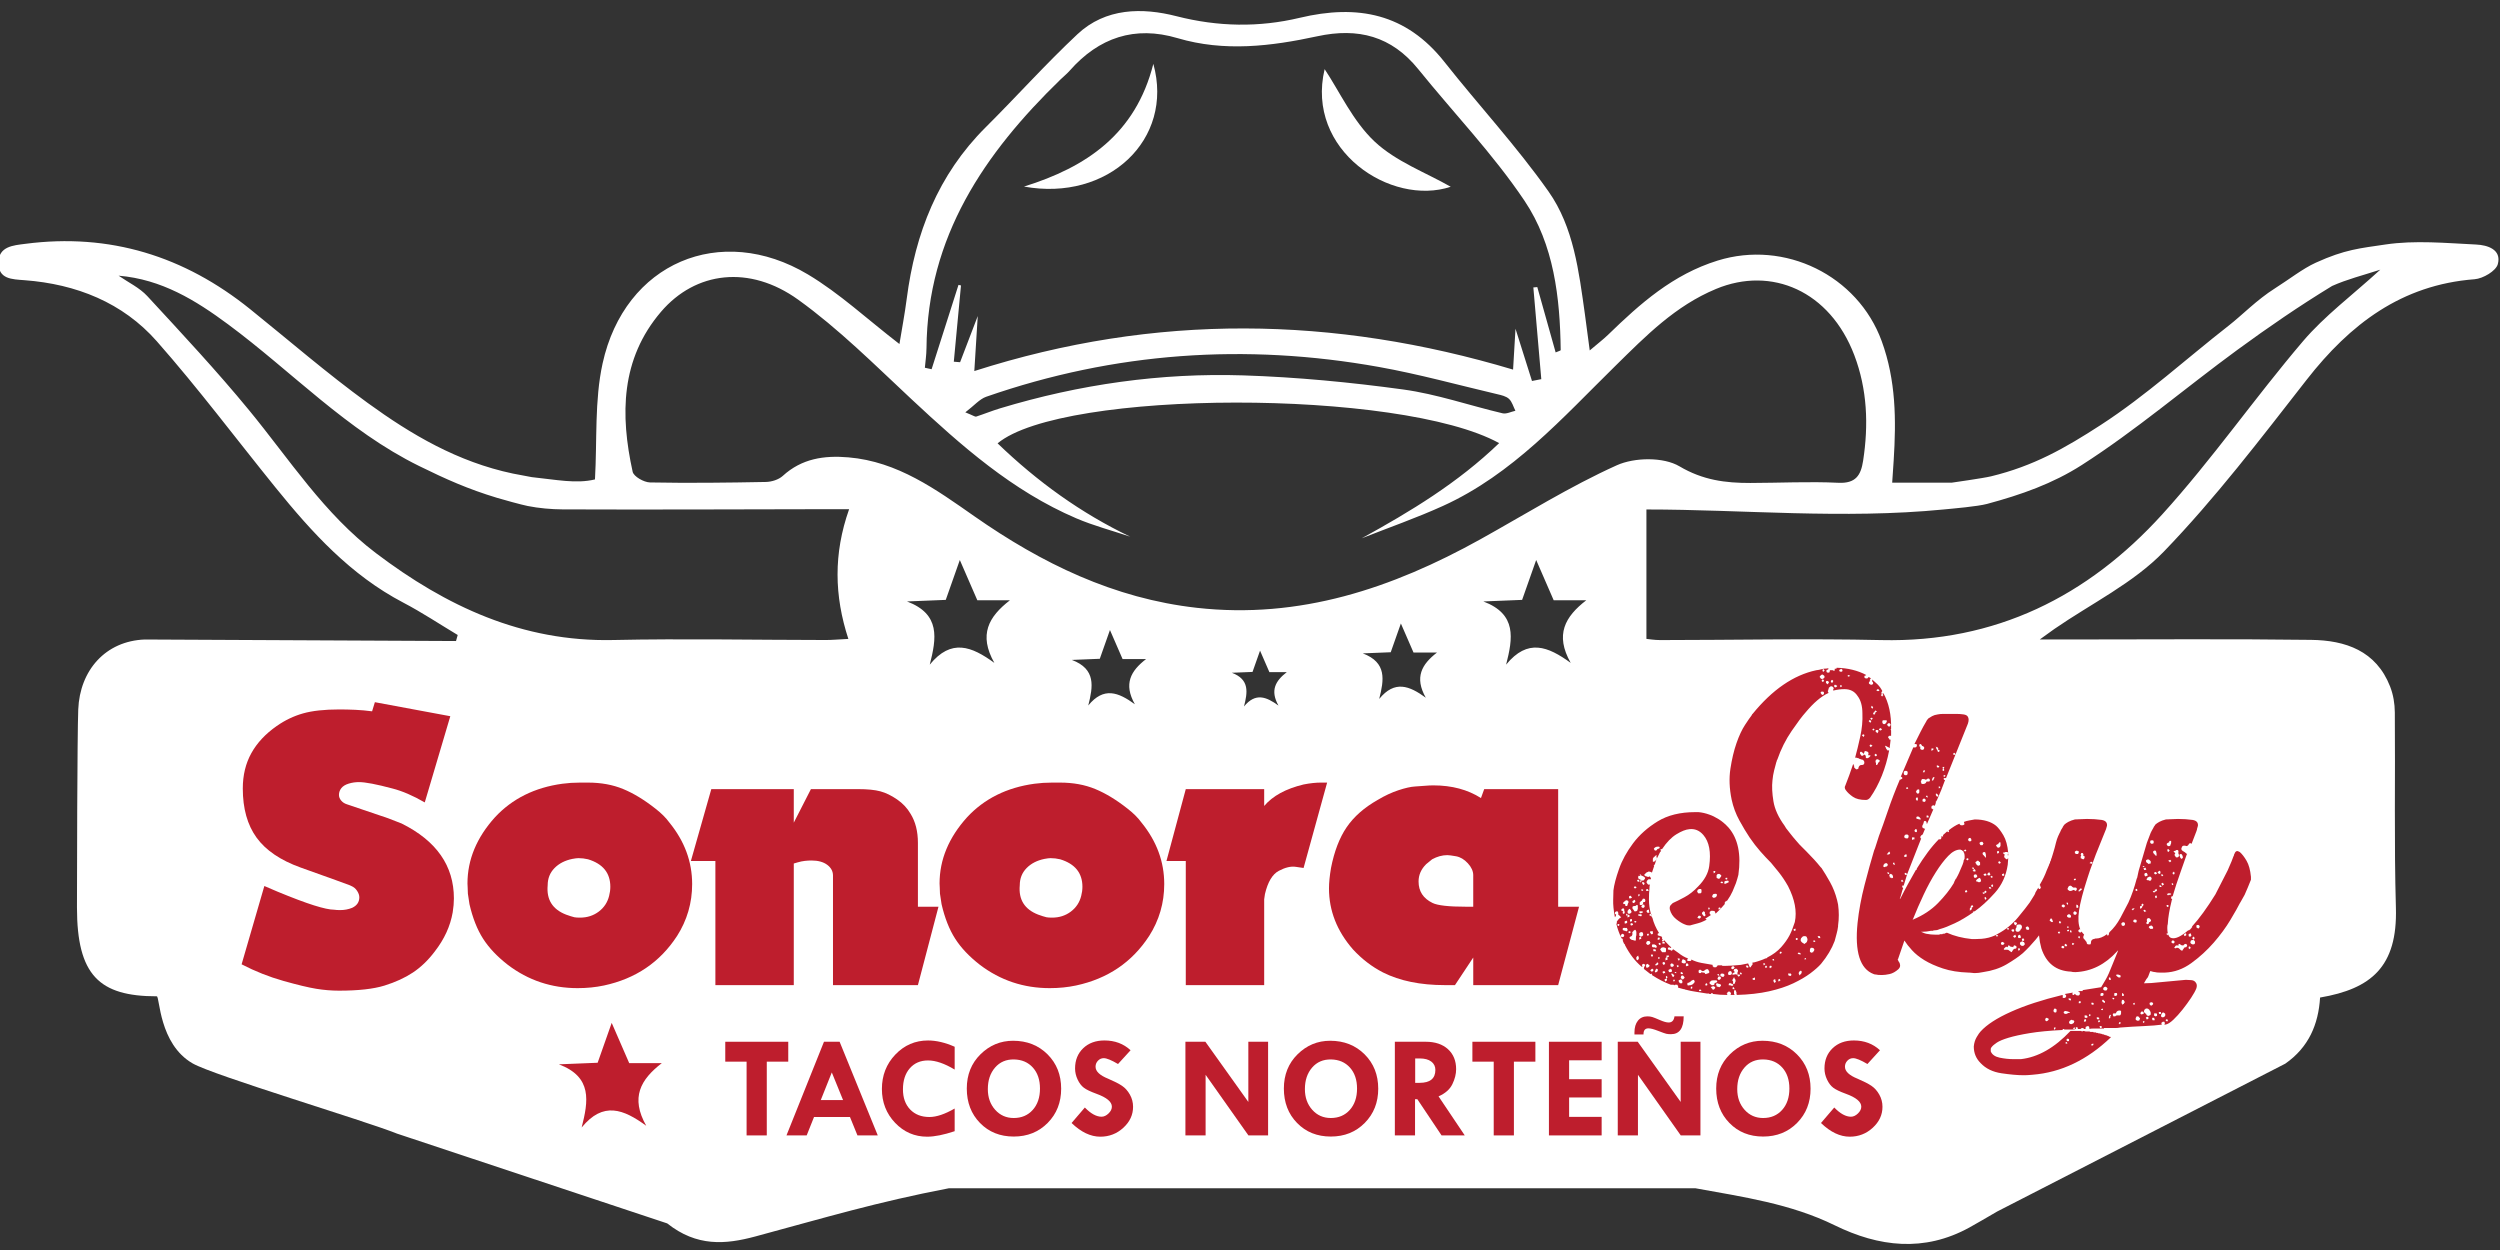 <?xml version="1.0" encoding="UTF-8"?>
<svg id="Layer_1" xmlns="http://www.w3.org/2000/svg" version="1.1" viewBox="0 0 400 200">
  <rect x="0" y="0" width="400" height="200" fill="#333333" stroke="none"/>
  <!-- Generator: Adobe Illustrator 29.5.0, SVG Export Plug-In . SVG Version: 2.1.0 Build 137)  -->
  <defs>
    <style>
      .st0 {
        fill: #be1e2d;
      }

      .st1 {
        fill: #fff;
      }
    </style>
  </defs>
  <g>
    <path class="st1" d="M184.534,10.216c-2.835,11.229-10.698,16.524-20.695,19.634,13.399,2.453,24.058-7.496,20.695-19.634Z"/>
    <path class="st1" d="M232.116,29.881c-3.989-2.28-8.773-4.03-12.186-7.239-3.465-3.258-5.578-7.956-7.988-11.581-3.089,12.982,10.621,22,20.175,18.82Z"/>
    <path class="st1" d="M176.774,103.119c-.002.006-.003.01-.006.016-.012.033-.025.071-.036.103.024-.067.039-.112.05-.142-.003.008-.006.016-.008.023Z"/>
    <path class="st1" d="M396.216,39.127c-4.859-.231-9.819-.716-14.574-.004-4.011.6-6.424.77-11.127,2.912-2.077.946-4.237,2.654-6.519,4.098-2.934,1.856-5.203,4.247-7.395,5.958-6.814,5.317-13.244,11.213-20.465,15.894-5.817,3.771-10.772,6.573-17.571,8.228-1.215.296-6.309,1.017-6.309,1.017h-9.507c.094-1.397.171-2.489.24-3.581.407-6.461.372-12.801-1.921-19.078-3.837-10.505-15.506-16.213-26.247-12.879-7.159,2.222-12.393,6.884-17.524,11.866-.737.716-1.564,1.341-2.942,2.512-.333-2.507-.541-4.159-.773-5.806-.963-6.834-1.787-13.907-5.819-19.626-5.094-7.225-11.161-13.773-16.657-20.729-6.113-7.737-13.854-9.279-23.168-7.056-6.473,1.545-13.046,1.448-19.697-.259-5.489-1.409-11.347-1.346-15.861,2.888-5.075,4.76-9.726,9.96-14.661,14.871-7.653,7.614-11.291,16.991-12.642,27.433-.317,2.451-.782,4.884-1.169,7.258-5.18-3.989-9.581-8.116-14.652-11.141-13.947-8.321-29.306-1.873-32.844,14.252-1.305,5.95-.859,12.276-1.218,18.552-3.006.732-6.239.035-10.128-.368l-2.996-.567c-8.852-1.865-16.274-6.243-23.231-11.295-6.49-4.713-12.567-9.982-18.818-15.015-10.522-8.473-22.453-12.216-35.997-10.446-1.889.247-4.238.389-4.267,2.998-.03,2.66,2.145,2.665,4.163,2.818,8.286.624,15.703,3.573,21.168,9.772,6.636,7.527,12.662,15.579,18.979,23.382,5.835,7.208,12.021,14.023,20.459,18.435,2.989,1.563,5.808,3.445,8.706,5.179-.143.509-.129.457-.272.966l-49.802-.245c-6.268.235-10.391,4.924-10.64,11.195-.162,4.098-.205,27.555-.205,31.659,0,10.85,3.545,14.235,12.768,14.235.491,0,.332,7.632,5.744,10.739,3.372,1.936,27.472,9.131,32.716,11.238l43.211,14.357c4.731,3.753,9.303,3.384,14.085,2.095,11.383-3.068,19.404-5.497,30.959-7.712h119.495c7.59,1.384,15.203,2.461,22.258,5.92,7.072,3.468,14.309,4.338,21.558.352,1.347-.741,2.666-1.533,4.44-2.557l46.093-23.653c3.745-2.607,5.309-6.287,5.571-10.582,8.16-1.393,12.403-4.917,12.132-14.358-.298-10.417-.083-20.848-.173-31.271-.012-1.409-.243-2.82-.755-4.133-2.232-5.726-7.149-7.39-12.614-7.464-12.994-.175-25.992-.06-38.989-.062-1.264-0-2.257,0-4.454,0,1.334-.961,1.833-1.335,2.346-1.689,5.903-4.072,12.644-7.334,17.525-12.392,8.247-8.546,15.499-18.086,22.83-27.473,6.949-8.898,15.184-15.193,26.874-16.087,1.347-.103,3.418-1.319,3.714-2.41.643-2.365-1.687-3.056-3.434-3.139ZM148.238,55.754c.134-17.84,9.245-31.201,21.435-43.031.49-.476,1.03-.906,1.48-1.417,4.677-5.301,10.403-7.232,17.246-5.205,7.507,2.223,14.976,1.301,22.374-.298,6.534-1.413,11.877-.022,16.152,5.27,5.67,7.02,11.987,13.592,16.995,21.048,4.708,7.01,5.687,15.484,5.792,23.9.001.082-.361.168-.809.365-.987-3.514-1.961-6.983-2.936-10.453-.21.019-.421.038-.631.057.424,4.892.847,9.784,1.271,14.676-.497.097-.993.194-1.49.291-.778-2.468-1.557-4.935-2.636-8.357-.153,2.568-.257,4.321-.389,6.536-28.669-8.577-57.174-9.058-86.202.232.187-2.995.347-5.54.55-8.798-1.091,2.852-1.958,5.118-2.825,7.384-.335-.027-.671-.053-1.006-.08.383-4.068.766-8.135,1.149-12.203-.133-.029-.266-.059-.399-.088-1.434,4.498-2.868,8.996-4.302,13.493-.359-.079-.719-.157-1.078-.236.089-1.028.25-2.057.257-3.086ZM242.464,65.724c-.686.148-1.432.55-2.049.405-5.314-1.252-10.54-3.079-15.918-3.813-8.47-1.157-17.025-1.979-25.566-2.254-13.213-.425-26.211,1.433-38.894,5.265-1.3.393-2.563.911-3.856,1.331-.16.052-.402-.147-1.73-.685,1.433-1.091,2.28-2.122,3.355-2.496,20.514-7.132,41.501-8.592,62.83-4.762,6.367,1.143,12.629,2.873,18.934,4.357.657.155,1.417.322,1.875.754.495.468.692,1.252,1.019,1.899ZM135.738,102.227c-1.604.081-2.614.176-3.624.175-11.339-.009-22.682-.245-34.015.002-14.531.316-26.721-5.406-37.943-13.899-8.284-6.269-13.82-14.98-20.301-22.867-5.175-6.297-10.753-12.268-16.285-18.26-1.248-1.352-3.049-2.194-4.596-3.27,6.892.58,12.31,3.929,17.523,7.787,10.197,7.548,18.995,16.977,30.573,22.671,4.322,2.125,7.844,3.694,12.448,5.085,1.039.314,3.86,1.095,4.923,1.31,1.739.352,3.803.532,5.544.54,13.858.058,27.716-.005,41.574-.03,1.228-.002,2.456-0,4.3-0-2.52,7.13-2.373,13.859-.121,20.757ZM159.097,106.064c-3.638-2.648-6.888-3.947-10.334.276,1.066-4.205,1.752-8.07-3.642-10.108l6.201-.251c.652-1.851,1.269-3.602,2.249-6.381,1.18,2.712,1.927,4.43,2.803,6.446h5.21c-3.399,2.626-5.042,5.5-2.487,10.019ZM181.576,112.68c-2.625-1.91-4.969-2.847-7.455.199.769-3.033,1.264-5.821-2.627-7.292l4.473-.181c.009-.026.016-.046.025-.071-.002.005.026-.074.086-.245.019-.054.039-.109.057-.161-.008.023-.015.044-.023.065.02-.056.042-.12.068-.192-.006.018-.013.036-.019.053.017-.049.035-.1.052-.147.057-.163.13-.368.214-.608-.011.031-.022.063-.033.094.015-.042.026-.075.041-.115.052-.146.109-.31.172-.487-.009.026-.019.055-.029.082.02-.057.042-.119.059-.168-.008.023-.015.043-.023.067.038-.108.076-.216.119-.337-.012.035-.027.077-.042.12.034-.097.062-.175.078-.222.002-.005.004-.011.006-.016q.025-.07.008-.023c.215-.611.478-1.356.808-2.292.851,1.957,1.39,3.195,2.022,4.65h3.758c-2.452,1.894-3.637,3.967-1.794,7.227ZM204.555,112.891c-1.942-1.414-3.677-2.107-5.516.147.569-2.245.935-4.308-1.944-5.396l3.31-.134c.348-.988.678-1.922,1.201-3.406.63,1.448,1.028,2.365,1.496,3.441h2.781c-1.814,1.402-2.691,2.936-1.328,5.348ZM228.126,111.634c-2.625-1.91-4.969-2.847-7.455.199.769-3.033,1.264-5.821-2.627-7.292l4.473-.181c.471-1.335.916-2.598,1.623-4.603.851,1.957,1.39,3.195,2.022,4.649h3.758c-2.452,1.894-3.637,3.967-1.794,7.227ZM251.314,106.064c-3.638-2.648-6.888-3.947-10.334.276,1.066-4.205,1.752-8.07-3.642-10.108l6.201-.251c.652-1.851,1.269-3.602,2.249-6.381,1.18,2.712,1.927,4.43,2.803,6.446h5.209c-3.399,2.626-5.042,5.5-2.487,10.019ZM236.861,86.287c-14.115,7.839-28.915,12.811-45.376,10.963-13.27-1.49-24.792-7.099-35.595-14.654-6.126-4.284-12.263-8.749-20.142-9.42-3.899-.332-7.468.191-10.506,2.969-.659.602-1.785.951-2.704.969-6.18.12-12.364.196-18.542.077-.969-.019-2.604-.947-2.772-1.71-2.007-9.122-1.918-18.044,4.539-25.597,5.533-6.471,14.162-7.535,21.95-1.933,6.496,4.673,12.239,10.427,18.118,15.914,8.003,7.468,16.156,14.694,26.362,19.062,2.787,1.193,5.752,1.971,8.635,2.94-7.879-3.77-14.858-8.807-21.213-14.932,10.364-8.63,64.437-8.745,80.249-.035-6.641,6.385-14.129,10.902-21.992,15.23,4.344-1.718,8.768-3.258,13.016-5.188,11.123-5.053,19.092-14.066,27.574-22.401,4.865-4.781,9.567-9.598,16.117-12.316,8.879-3.684,18.2.324,22.111,10.607,2.077,5.462,2.294,11.151,1.407,16.903-.356,2.306-1.173,3.648-3.969,3.512-4.681-.228-9.385.022-14.08.03-3.975.007-7.579-.443-11.333-2.664-2.554-1.512-7.186-1.447-10.025-.169-7.527,3.391-14.588,7.82-21.83,11.843ZM368.496,54.576c-7.728,9.066-14.552,18.928-22.548,27.736-11.905,13.112-26.684,20.516-44.919,20.101-11.79-.268-23.593-.005-35.389-.001-.959 0-1.919-.165-2.213-.192v-20.705c15.39,0,31.437,1.578,47.552,0,1.575-.154,5.431-.48,6.959-.891,5.473-1.473,10.498-3.244,15.151-6.224,8.668-5.55,16.549-12.316,24.877-18.412,4.921-3.602,9.966-7.065,15.171-10.235,2.424-1.084,4.857-1.678,7.712-2.605-4.514,4.12-8.9,7.377-12.354,11.428Z"/>
    <path class="st1" d="M176.394,104.195c-.013.036-.027.077-.041.115.014-.039.027-.077.041-.115Z"/>
    <path class="st1" d="M176.353,104.311c-.033.094-.065.185-.097.274.033-.095.067-.19.097-.274Z"/>
    <path class="st1" d="M176.079,105.09c-.029.082-.055.157-.086.245.002-.007.05-.143.12-.34-.013.036-.023.065-.034.095Z"/>
    <path class="st1" d="M176.606,103.593c.002-.006.004-.012.007-.019-.002.006-.004.012-.007.019Z"/>
    <path class="st1" d="M176.213,104.709c-.011.033-.023.064-.033.094.024-.069.05-.142.077-.218-.015.043-.028.079-.044.124Z"/>
  </g>
  <g>
    <path class="st0" d="M291.609,107.307c0,.105.051.156.155.156.051,0,.079-.026.079-.079.051,0,.078-.051.078-.155l-.078-.078-.079-.078v-.079c.311,0,.571-.026.778-.078v.078c0,.053-.027.105-.078.156h-.078c-.104,0-.155.052-.155.155v.078c0,.156.078.234.233.234h.234v-.155h.078v-.234h.467l.078.078h.234v-.311h.234l.078-.078v-.078c1.815.052,3.396.441,4.745,1.167-.052,0-.078.027-.078.078h-.155l-.079.156v.078c0,.155.13.234.389.234h.079l.233-.234.389.234h-.078c0,.052-.027.078-.078.078v.078l-.078.078v.078h.078v.079c-.052,0-.078.027-.078.078-.156.155-.183.286-.079.389.104.104.234.155.389.155.051,0,.13-.051.234-.155v-.078c0-.104-.027-.182-.078-.234-.052,0-.078-.051-.078-.155v-.079l.078-.078.778.7c.155.155.298.325.428.505.129.183.246.377.35.584l-.078.078-.078.155v.156h.078c0,.052-.027.104-.078.155l-.079.156h.079c0,.052.026.078.078.078v.078h.078v-.078c.051,0,.078-.026.078-.078.051,0,.078-.026.078-.079l-.078-.078c0-.051-.013-.078-.039-.078-.027,0-.039-.026-.039-.078h.155v-.078c.882,1.556,1.296,3.475,1.245,5.756l-.079.078.079.155v.855h-.311l-.156.156v.155l.156.156c0,.104.051.155.155.155h.078l-.155,1.323h-.078c0-.052-.027-.079-.078-.079-.053-.051-.105-.078-.156-.078-.052-.051-.104-.078-.155-.078l-.078-.078h-.079l-.078-.079v.234c.051,0,.078.027.078.078,0,.053.012.092.039.117.026.027.04.065.04.116l.155.155v.079h.311c-.26,1.4-.649,2.749-1.167,4.044-.52,1.296-1.141,2.464-1.867,3.5-.208.26-.441.389-.7.389-.882,0-1.569-.167-2.061-.505-.494-.337-.87-.687-1.128-1.05-.208-.258-.234-.518-.078-.778.414-1.037.829-2.178,1.244-3.423,0,.052.026.078.078.078v.079c0,.052.012.078.039.078.026,0,.039.027.039.078v.234l.234.233c.051.052.103.078.155.078.103,0,.207-.051.311-.155v-.155c.103-.259.259-.389.467-.389h.078c.259,0,.389-.13.389-.389,0-.207-.104-.362-.31-.468h-.079l-.467-.155-.078-.078c-.104,0-.169-.012-.195-.039-.027-.026-.091-.039-.194-.039h-.155c.258-.934.531-2.049.817-3.345.284-1.295.401-2.541.35-3.734,0-1.192-.26-2.125-.778-2.8-.468-.726-1.167-1.089-2.101-1.089-.572,0-1.167.078-1.79.234v-.234c.051,0,.079-.026.079-.078,0-.103-.053-.207-.156-.311-.052,0-.091-.012-.116-.039-.027-.026-.091-.039-.195-.039l-.31.233c0,.105-.028.183-.079.234v.155l-.078.079v.155c0,.052.026.078.078.078v.156c-1.141.519-2.36,1.556-3.656,3.111-.52.571-1.258,1.556-2.217,2.955-.961,1.401-1.724,2.931-2.295,4.59-.052.053-.078.105-.078.156,0,.052-.027.13-.078.233-.105.363-.222.805-.35,1.323-.131.519-.222,1.064-.273,1.633-.104.934-.052,2.036.156,3.306.206,1.271.803,2.58,1.788,3.928l.234.389c.206.26.44.557.7.894.258.338.57.714.933,1.128l.544.623,1.089,1.089c.882.882,1.634,1.711,2.256,2.489l.156.156c.414.622.868,1.374,1.361,2.255.492.883.868,1.842,1.128,2.879l.155.7c.156,1.141.156,2.256,0,3.344v.156c-.052.415-.13.804-.233,1.167-.105.363-.208.752-.311,1.167-.467,1.244-1.193,2.462-2.178,3.656-.415.468-.985.973-1.711,1.517-.727.545-1.633,1.076-2.723,1.596-1.089.518-2.386.945-3.889,1.283-1.505.337-3.242.531-5.212.583v-.078h.078c0-.052-.027-.078-.078-.078v-.234c0-.052-.013-.091-.039-.116-.027-.027-.039-.065-.039-.116v-.078c-.052,0-.104-.028-.155-.079l-.079-.078v.156c-.052,0-.078.026-.078.078v.467l.078.078v.078h-.622v-.078c.103-.104.078-.233-.079-.389-.052-.052-.104-.078-.155-.078-.155,0-.26.078-.311.234v.078h-.078v.078h.078v.155c-.415,0-.804-.013-1.167-.039-.363-.027-.727-.065-1.089-.116h-.078v-.155h-.078c-.104,0-.155.026-.155.078l-.079.078h-.233v-.078h-.389c-.572-.105-1.141-.195-1.712-.273s-1.141-.194-1.711-.35h-.078l-.079-.078h-.155l-.855-.234v-.31h-.078v-.079c0-.052-.028-.078-.079-.078h-.31c-.053,0-.079.012-.079.039,0,.026-.027.039-.078.039-.052,0-.078-.027-.078-.078h-.467c-.986-.363-1.998-.882-3.034-1.556l.078-.078h-.078v-.078l-.078-.078-.079.078h-.078l-1.089-.855h.079v-.234c.051-.052.078-.104.078-.156.155-.155.155-.259,0-.31-.105-.105-.208-.105-.311,0-.155.051-.155.155,0,.31l-.078.079h-.078c-1.038-.883-1.919-2.023-2.645-3.423l-.078-.234h-.079l-.233-.544.078-.078-.078-.079c0-.103-.027-.155-.079-.155h-.078c-.207-.414-.377-.803-.505-1.167-.13-.362-.247-.751-.35-1.167.051-.051.078-.103.078-.156v-.233c.103-.156.182-.259.234-.311l.233-.234c.051,0,.104-.026.156-.078l.078-.078h-.078c0-.051-.013-.078-.039-.078-.027,0-.039-.026-.039-.078l-.311-.234v-.234c0-.155-.052-.258-.156-.31h-.078c-.052,0-.091.013-.116.039-.027.027-.065.039-.116.039-.053.052-.079.13-.079.233,0,.105.051.156.156.156v.078h.078c-.052.052-.078.104-.078.155v.079h-.078v.078c0,.052-.028.078-.079.078-.207-1.089-.298-2.009-.272-2.761.026-.751.039-1.257.039-1.517.103-.881.401-2.022.894-3.423.492-1.401,1.244-2.774,2.256-4.123,1.012-1.347,2.32-2.514,3.928-3.5,1.607-.984,3.605-1.478,5.99-1.478h.544c.571.052,1.14.183,1.712.389.467.156.972.402,1.517.739.544.338,1.075.791,1.595,1.362,1.504,1.763,2.022,4.278,1.556,7.545-.104.416-.234.856-.389,1.323-.155.415-.338.855-.544,1.322-.208.468-.494.961-.856,1.478h-.078v.078h-.155v.079h-.079v.078c-.052,0-.078.027-.078.078v.234c-.415.519-.908,1.037-1.478,1.556v-.156c-.052,0-.078-.026-.078-.078v-.078c-.052-.103-.155-.156-.311-.156h-.31c-.053.053-.105.079-.156.079v.078h-.078v.233c0,.105.026.156.078.156l.078.078v.078l-.855.545.078.078h.079v.078h.078l-.467.234c-.311.155-.623.272-.934.35-.311.078-.649.168-1.012.272-.104.052-.233.078-.389.078-.259,0-.493-.051-.699-.155-.416-.155-.883-.44-1.401-.855-.519-.414-.855-.934-1.012-1.556-.052-.311,0-.545.156-.7.155-.155.258-.259.311-.311.467-.206,1.088-.518,1.866-.933.778-.414,1.504-.985,2.178-1.712,1.037-1.036,1.633-2.125,1.79-3.267.311-2.229,0-3.889-.934-4.979-.622-.726-1.374-1.037-2.256-.934-.571.053-1.258.325-2.061.817-.804.494-1.569,1.284-2.295,2.373h-.233v.233h.078v.078l-.156.156c-.155.311-.311.622-.467.933s-.286.675-.389,1.089h-.078c0,.052-.027.078-.078.078v.079h.078l-.389,1.167v-.079h-.078v-.078c-.105,0-.183-.012-.234-.039-.052-.026-.104-.039-.155-.039-.053,0-.105.027-.156.078-.052,0-.091.013-.116.039-.027.027-.065.039-.116.039l-.156.156-.155.155h-.078l.078.078v.079c0,.052.026.078.078.078.051,0,.078.013.078.039,0,.027.026.039.078.039h.079c.051.052.129.078.233.078h.156l.078-.078c.051,0,.103.052.155.155,0,.053.026.079.078.079v.233h-.389l-.233.234c0,.052-.013.091-.039.116-.027.027-.039.065-.039.116,0,.053.026.105.078.156,0,.052.026.078.078.078v.078h.078v.078h.311c-.052.156-.078.389-.078.7-.052.415-.078.986-.078,1.712,0,.727.103,1.478.31,2.256l-.233.078.078.311.078-.079h.156c0,.105.026.183.078.234l.078.078c.206.83.57,1.661,1.089,2.49h-.156l-.078.078v.234c.051.052.13.078.234.078.051.052.103.078.155.078h.156c.051,0,.078.052.078.155h.078v.311h.078v.156h-.078v.155c.051.052.103.078.156.078h.078v-.078l.078-.078v-.078c.206.207.401.415.583.622.182.208.376.389.584.545l-.078.078h-.156v-.078h-.078c-.104,0-.182.027-.233.078v.233l.155.079h.234v.078h.078c.051.051.103.078.155.078l.078-.078.079-.078v-.079h.078l.778.545c.258.206.518.389.778.544.258.156.544.285.855.389h-.078c0,.051-.027.078-.078.078v.311h.467c.051,0,.103-.027.155-.078v-.155c.518.258,1.063.44,1.634.544.57.103,1.167.206,1.788.311v.233h.078v.079h.079v.078h.389l.233-.234v-.078h.7c0,.051.051.078.155.078h.545c.258,0,.583-.013.972-.039.389-.027.843-.065,1.362-.116l1.167-.234.234.545c0,.051.026.078.078.078h.078c0-.052.026-.078.078-.078v-.079c.103-.104.156-.182.156-.233h.078v-.389h.233c.207-.052.389-.105.545-.156.155-.052.311-.104.467-.155.155-.052.298-.104.428-.155.129-.053.246-.105.35-.156l.311-.078v-.078c.933-.467,1.684-1.025,2.256-1.673.57-.647,1.011-1.27,1.322-1.866s.596-1.31.855-2.14c.362-1.711,0-3.629-1.088-5.756-.468-.829-.961-1.568-1.478-2.217-.52-.647-.934-1.154-1.244-1.517-.572-.57-1.142-1.179-1.712-1.827-.572-.648-1.141-1.387-1.711-2.217-.52-.778-1.064-1.684-1.634-2.723-.571-1.037-.985-2.152-1.244-3.345-.363-1.762-.428-3.41-.194-4.94.233-1.529.556-2.89.972-4.084.414-1.192.868-2.164,1.362-2.916.492-.751.842-1.257,1.049-1.517.104-.206.156-.285.156-.234,3.163-3.889,6.56-6.223,10.19-7.001.156,0,.545-.078,1.167-.234l-.078.079-.078.078v.155ZM259.093,147.914c0-.051-.027-.078-.078-.078-.104,0-.183.027-.234.078v.155h.079v.079h.155c0-.051.012-.079.039-.079.026,0,.039-.026.039-.078v-.078ZM259.793,149.858c.051-.051.078-.129.078-.233,0-.051-.013-.079-.039-.079-.027,0-.039-.026-.039-.078h-.078c-.104-.103-.208-.078-.311.078-.052.053-.078.105-.078.156v.078c0,.052.026.078.078.078l.078.078h.078c.156,0,.234-.026.234-.078ZM259.404,145.658c.051.052.103.078.155.078s.079.028.079.079h.078c0,.052-.013.078-.039.078-.027,0-.039.027-.039.078v.155c.051,0,.078.028.078.079h.078c.051-.051.103-.079.156-.079v-.233c-.053-.103-.079-.207-.079-.311v-.078c0-.103-.052-.156-.155-.156-.156,0-.26.079-.311.234v.078ZM260.416,148.769c0-.051-.013-.09-.039-.116-.028-.026-.039-.064-.039-.116,0-.051-.053-.079-.156-.079-.052.053-.104.053-.155,0h-.156c-.104,0-.182.028-.233.079v.233c0,.052.026.079.078.079.051,0,.09.013.116.039.026.027.09.039.195.039.051,0,.078.013.078.039,0,.027.026.039.078.039h.078l.156-.155v-.079ZM259.793,144.336c-.052,0-.078.078-.078.233,0,.053.026.079.078.079h.234v.155c0,.052.026.104.078.155h.234c0-.051.026-.103.078-.155,0-.103.012-.167.039-.195.026-.026.039-.064.039-.116.051-.051.078-.103.078-.155,0-.051-.013-.09-.039-.117-.027-.026-.039-.064-.039-.116h-.078c-.208-.103-.338-.078-.389.078-.052,0-.105.028-.156.079l-.078.078ZM260.338,147.369l-.156-.079c0,.053-.027.079-.078.079-.104,0-.155.027-.155.078v.311h.233l.078-.079h.079v-.31ZM260.571,146.747c.051-.051.103-.078.156-.078v-.234h-.079v-.078h-.078c-.052.052-.104.078-.155.078,0-.103-.027-.181-.078-.233h-.079l-.078.078v.233h.078v-.078h.156c-.052.052-.052.131,0,.234v.155l.078-.078h.078ZM260.727,145.425c-.105,0-.156.052-.156.155l-.155.155v.311l.155.156h.078c.104,0,.182-.026.234-.079l.078-.078c.051,0,.078-.051.078-.155,0-.103-.027-.156-.078-.156,0-.103-.027-.155-.078-.155,0-.051-.027-.078-.078-.078,0-.051-.027-.078-.078-.078ZM260.882,149.237v-.079c0-.103-.027-.155-.078-.155h-.156c-.052,0-.078.027-.078.078v.156l.078.078.234-.078ZM260.649,143.635c0,.052.026.078.079.078v.078l.389-.155c0-.051-.014-.078-.04-.078-.027,0-.039-.026-.039-.078l-.078-.079c0-.051-.027-.078-.078-.078-.052,0-.091.013-.116.039-.028.027-.066.039-.117.039v.234ZM261.815,149.08c0-.051-.013-.078-.039-.078-.027,0-.039-.026-.039-.078,0-.104-.052-.156-.155-.156l-.078.079h-.079c-.052.104-.116.182-.194.233-.078.052-.091.156-.039.311,0,.26-.105.415-.311.467-.104,0-.155.078-.155.234l.078.078c0,.052.026.078.078.078l.234.156h.155c.051,0,.103.027.155.078h.311v-.311c0-.259.026-.44.078-.544v-.545ZM260.96,147.058c-.104,0-.155.027-.155.078v.311h.155c.051,0,.078-.012.078-.039,0-.026.026-.039.079-.039v-.311h-.156ZM261.271,147.836c-.052,0-.078-.026-.078-.078l-.078-.079-.156.079h-.078v.233l.078.078h.078c.104,0,.156-.026.156-.078h.078v-.155ZM261.194,144.413h.078c0,.052.026.078.078.078.103,0,.207-.078.311-.233l-.078-.311-.078.078h-.079l-.233.155v.234ZM261.815,144.802v.078h-.078c0,.052-.027.078-.078.078h-.155c-.156,0-.26.053-.311.156v.233l.233.311c0,.052.012.078.039.078.026,0,.04.028.04.079h.155c.103,0,.181-.026.234-.079.051,0,.078-.026.078-.078v-.078c0-.051.026-.078.078-.078v-.545c0-.103-.027-.155-.078-.155h-.156ZM261.426,141.923v.079l.156.155c.051,0,.103-.026.155-.078h.078v-.078c0-.051-.027-.104-.078-.156h-.233l-.079.078ZM261.815,147.447l-.078-.078h-.233v.155l.078.078h.078c.051,0,.103-.026.155-.078v-.078ZM262.204,153.203c0-.105-.027-.156-.078-.156v-.155l-.233.155c0,.051-.014.079-.04.079-.027,0-.039.026-.039.078v.233c0,.051.012.079.039.079.026,0,.04.026.04.078h.078v.078l.233-.234v-.233ZM261.971,140.835c-.052.052-.027.13.078.233h.311l-.078-.078v-.078c0-.051-.014-.078-.04-.078-.027,0-.039-.026-.039-.079h-.078c-.104,0-.155.028-.155.079ZM262.593,140.99h.079v-.155h.078c0,.052.026.078.078.078h.078l.156-.156.078-.078c.051-.051.078-.129.078-.233-.155-.156-.26-.234-.311-.234-.26-.103-.389-.181-.389-.234v-.078h-.078l-.078-.078v.078c.051.052.078.105.078.156v.078h-.311v.155c-.052.156-.027.26.078.311,0,.052.051.078.156.078l.078.078c.103,0,.181.028.234.079h-.156l-.078.078v.311l.155-.156v-.078ZM262.283,143.324l.078-.078v-.078c0-.051-.027-.078-.078-.078h-.156v.31h.078c0-.051.026-.078.079-.078ZM262.672,146.358l-.079-.078h-.467v.233h.156c.051.053.129.079.233.079h.078l.079-.079v-.155ZM262.827,145.814h-.467l-.078.078v.078l.155.155c.103,0,.167-.011.195-.039.026-.026.09-.039.194-.039v-.233ZM262.905,149.469c0-.155-.052-.258-.155-.311-.156-.051-.311,0-.467.156v.311c0,.104.026.155.078.155.051.052.103.078.155.078.156,0,.285-.078.389-.233v-.156ZM262.593,150.014l-.078-.079h-.078c-.104,0-.155.028-.155.079v.31h.078l.078-.078h.078c.051,0,.078-.026.078-.078v-.155ZM263.216,144.258c.051-.156.051-.259,0-.311,0-.103-.078-.156-.234-.156h-.078c-.052,0-.078.028-.078.079l-.155.233c0,.052-.053.078-.156.078v.079c-.052,0-.078.027-.078.078h-.078v.389c0,.052.026.078.078.078h.155c.104,0,.182-.026.234-.078.051-.051.078-.129.078-.234v-.155h.078c.156,0,.234-.026.234-.078ZM262.593,142.391c.051.052.079.104.079.155h.078c.051,0,.078-.012.078-.039,0-.026.026-.039.078-.039v-.078c0-.051-.027-.079-.078-.079h-.234v.079ZM263.138,144.957c0-.051-.013-.09-.039-.116-.027-.026-.039-.064-.039-.116-.208,0-.363.104-.468.311l.079.078v.078c.051,0,.09.013.116.039.026.027.064.039.116.039.051,0,.129-.051.234-.155v-.156ZM262.905,141.534l.078.079c.156-.156.182-.285.079-.389-.053-.051-.105-.079-.156-.079h-.155v.156c0,.052.012.078.039.078.026,0,.039.027.039.078l.078.078ZM263.371,142.468c0,.052.026.078.079.078h.31v-.155c-.052,0-.078-.026-.078-.079l-.078-.078c-.052,0-.091.013-.116.039-.027.028-.066.039-.117.039v.156ZM263.839,154.682c.155-.156.103-.286-.156-.389,0-.053-.027-.079-.078-.079-.052,0-.13.051-.234.156v.233c0,.104.026.182.079.234h.078c.103,0,.206-.052.311-.155ZM263.994,151.025c0-.051.012-.09.039-.116.026-.026.039-.064.039-.116-.052,0-.078-.026-.078-.079,0-.051-.013-.078-.039-.078-.027,0-.039-.026-.039-.078h-.234c-.104,0-.182.052-.233.155-.105.208-.079.338.078.389,0,.053.026.079.078.079h.078c.103,0,.156-.026.156-.079.051,0,.103-.026.155-.078ZM263.839,145.58l-.079-.078c0,.052-.027.078-.078.078-.104,0-.155.027-.155.078-.052,0-.078.052-.078.156,0,.052.051.13.155.233h.155c.104,0,.156-.026.156-.078-.052-.051-.078-.155-.078-.311v-.078ZM263.527,149.625l.078.078h.078c.051-.051.103-.078.156-.078v-.079l-.079-.078v-.078h-.078c-.052,0-.104.027-.155.078v.156ZM264.071,149.003c0,.052-.027.078-.078.078,0,.105.051.208.155.311v.078h.156c.103,0,.155-.026.155-.078v-.389h-.389ZM264.538,155.303v-.155c0-.052-.027-.078-.078-.078l-.078-.078c-.052,0-.104.026-.155.078l-.156.155v.078l.078.079c.051.051.104.078.156.078.051,0,.129-.052.233-.156ZM264.149,146.28h.079v.233c0-.051-.013-.09-.039-.116-.028-.026-.04-.064-.04-.116ZM264.46,152.737h-.311v.078l.079.233h.155l.078-.078v-.233ZM264.383,151.103c-.052.053-.078.131-.078.234,0,.155.078.234.233.234h.234c.051.052.103.078.155.078h.079l.078-.156c0-.103-.027-.155-.078-.155v-.078c-.053-.051-.105-.078-.156-.078-.052-.051-.13-.079-.233-.079h-.234ZM264.538,137.879c.104,0,.182-.026.234-.078l.155-.156c.156-.155.207-.31.156-.467-.052,0-.078-.026-.078-.078v-.078h.078v-.156h-.078c-.105,0-.156.027-.156.078l-.155.156h-.078v.078c-.053,0-.079.027-.079.078-.052.053-.078.105-.078.156v.467h.078ZM264.927,152.114v-.078c0-.052-.027-.105-.078-.156h-.389l.078.079v.233h.468l-.079-.078ZM264.616,135.778c0,.053.026.105.078.156,0,.052.012.078.039.078.026,0,.039.027.039.078h.155c.051,0,.104-.026.156-.078.051-.155.181-.234.389-.234,0-.051.026-.103.078-.155v-.078c-.052,0-.078-.026-.078-.078h-.311c-.104,0-.183.027-.234.078-.104,0-.155.027-.155.078l-.155.155ZM265.238,155.071l-.155-.078h-.078c0,.051-.028.078-.079.078,0,.051-.013.09-.039.116-.027.026-.039.064-.039.116-.104.104-.104.182,0,.234l.078.078.079-.078c.051,0,.078-.013.078-.039,0-.027.026-.039.078-.039,0-.052.026-.078.078-.078v-.311ZM265.316,154.293v-.234h-.078c0-.052-.027-.078-.078-.078l-.078.078-.078.155c-.053,0-.079.012-.079.04,0,.026-.027.039-.078.039v.155h.234l.233-.155ZM265.238,150.403h.078c0-.051.026-.079.079-.079h.078c.051,0,.078-.026.078-.078v-.233h-.234l-.078.078v.311ZM265.549,153.359v-.078c0-.052-.013-.078-.039-.078-.027,0-.039-.027-.039-.078h-.078l-.079.078v.233l.234-.078ZM265.706,151.103c0-.103-.028-.181-.079-.233h-.233v.155c0,.052.012.078.039.078.026,0,.039.028.039.079h.155l.079-.079ZM265.938,152.348h.545c.051-.053.078-.131.078-.234v-.389c-.052,0-.078-.012-.078-.039,0-.026-.028-.039-.079-.039-.052,0-.104-.026-.155-.078h-.078c-.26,0-.415.078-.467.233-.053.051-.079.103-.079.156.051,0,.079.026.079.078l.233.311ZM265.938,150.792c0,.052.026.078.078.078v.155c.051-.051.13-.078.234-.078h.155v-.078l-.078-.078c0-.051-.027-.079-.078-.079h-.155c-.053.053-.105.079-.156.079ZM266.095,154.293c0,.051.026.078.078.078.051,0,.078-.013.078-.039,0-.027.026-.039.078-.039h.078v-.234l-.155-.155c-.052,0-.091.012-.116.039-.028.026-.066.039-.117.039v.233l.079.079ZM266.172,155.771l.078-.079h.234l-.079-.078v-.078c-.052-.052-.078-.104-.078-.155h-.078c-.104,0-.155.026-.155.078h-.079v.155c.051,0,.079.026.079.078,0,.051.026.079.078.079ZM266.716,156.47c.051,0,.078-.027.078-.078,0-.104-.027-.155-.078-.155v-.078h-.078l-.078.078c-.052.051-.052.103,0,.155v.156h.078l-.311.155.078.311h.079l.233-.156v-.155l-.078-.078v-.078l.078-.079ZM266.794,153.592v-.311c-.052,0-.078-.027-.078-.078h.078l.234-.156c.051,0,.051-.027,0-.078v-.078h-.389v.311c-.052,0-.104.026-.155.078v.389h.078c0-.052.026-.078.078-.078h.155ZM267.261,155.537c.103,0,.181-.027.233-.078.051-.156,0-.311-.155-.467-.052,0-.078.026-.078.078-.105,0-.183.026-.234.078-.052,0-.078.051-.078.155,0,.051.026.104.078.156,0,.051.026.078.078.078h.156ZM267.261,154.293c0,.155.026.284.078.389h.311l.155-.156v-.078c0-.104-.027-.155-.078-.155,0-.053-.027-.079-.078-.079l-.156-.078c-.052,0-.13.051-.233.156ZM267.805,156.237c.051-.052.078-.131.078-.234-.052-.052-.104-.078-.155-.078l-.078-.078-.079-.078h-.155v.155l.078.078v.078l.078.079v.078c.051,0,.079.026.079.078h.078l.078-.078ZM267.961,156.781h-.078c0-.052-.013-.078-.039-.078-.027,0-.039.026-.039.078h-.078v.234h.155l.078-.078v-.156ZM268.194,155.615c0-.052-.027-.078-.078-.078,0-.052-.027-.052-.078,0h-.079v.078c0,.051.026.078.079.078h.233l-.078-.078ZM268.583,154.682l-.078-.311-.078.078h-.079l-.078.078.078.156v.078l.234-.078ZM268.428,153.436l.078.079v.078c0,.051.026.078.078.078.051,0,.103-.027.155-.078v-.234h-.31v.078ZM269.127,157.327c.104-.208.079-.389-.078-.545,0-.052-.027-.078-.078-.078-.052,0-.183.051-.389.155v.079c0,.103.051.206.155.31l.079.079h.31ZM268.895,155.771c.051,0,.078.026.078.078h.311v-.078l-.078-.079c0-.052-.028-.104-.079-.155h-.155l-.078.078v.156ZM269.516,156.47c.051-.052,0-.155-.155-.31-.052-.053-.104-.079-.155-.079-.156,0-.234.051-.234.156-.104.206-.052.337.155.389,0,.051.026.078.079.078h.078l.233-.234ZM269.595,154.136c.051,0,.078-.027.078-.078l.078-.078c0-.052-.013-.105-.039-.156-.027-.052-.039-.104-.039-.155-.052,0-.078-.013-.078-.039,0-.027-.028-.039-.079-.039-.207-.156-.338-.131-.389.078v.078c-.104.103-.104.207,0,.311.051,0,.091.012.117.039.026.026.09.039.194.039h.156ZM270.139,154.525v-.233c-.052,0-.078-.028-.078-.079l-.078-.078c-.156,0-.234.051-.234.156v.31l.389-.078ZM270.995,157.327c.103-.105.156-.183.156-.234,0-.104-.028-.183-.079-.234l-.078-.078h-.078c-.052,0-.104.026-.155.078h-.079c0,.051-.027.079-.078.079l-.155.155h-.078v.078h-.156v.078h-.155c-.052,0-.078.026-.078.079v.233c0,.051.026.078.078.078v.079c.051-.053.129-.079.233-.079h.079c.103,0,.206-.027.31-.078.051,0,.13-.052.234-.155l.078-.078ZM270.762,157.871h-.156l-.078.078v.234h.078c.103,0,.156-.027.156-.078v-.234ZM272.24,142.391l-.079-.156h-.31l-.234.156c0,.052-.013.091-.039.116-.027.027-.039.065-.039.116,0,.052.026.078.078.078,0,.156.051.234.155.234h.311l.156-.155v-.389ZM272.161,146.669l-.078-.078c-.052-.051-.104-.079-.155-.079-.156,0-.234.053-.234.156-.155.155-.13.233.078.233,0,.053.026.079.079.079.103,0,.206-.079.31-.234v-.078ZM273.484,155.459c0-.052-.013-.078-.039-.078-.028,0-.039-.028-.039-.079,0-.052-.053-.13-.156-.233h-.155c-.105,0-.208.051-.311.155-.052,0-.078.026-.078.078-.105.051-.208.079-.311.079-.052,0-.078-.028-.078-.079h-.078l-.079-.078c-.052-.052-.104-.078-.155-.078-.052,0-.13.051-.234.155v.079c0,.155.026.258.079.31h.31v-.078c.104-.052.168-.065.195-.039.026.026.09.039.194.039s.182.026.234.078c0,.104.051.156.155.156h.079l.078-.078h.078c.103,0,.206-.053.311-.156v-.155ZM272.24,158.493h-.079v-.079c0-.052-.027-.078-.078-.078h-.155l-.078.078v.156h.389v-.078ZM272.862,146.28c-.052,0-.078-.051-.078-.156v-.233h-.078c-.052,0-.078-.026-.078-.078h-.079l-.233.233v.078c0,.105.026.156.078.156,0,.052.026.104.078.155.051,0,.078.027.078.078,0,.053.051.079.156.079h.078c.051,0,.078-.051.078-.156v-.155ZM273.173,157.559c0-.104-.027-.182-.078-.233-.105,0-.156.026-.156.078h-.078v.233c.051,0,.078.026.078.079.051,0,.104-.028.156-.079h.078v-.078ZM273.562,145.425c0-.051-.013-.091-.039-.117-.027-.026-.039-.064-.039-.116h-.078l-.079.078v.156l.079.155v-.078h.078l.078-.078ZM274.806,157.015h-.078v-.078c-.052,0-.078-.028-.078-.079h-.545c-.259,0-.415.079-.467.234h-.078v.155h-.078c0,.051.026.079.078.079v.078l.234.155.078.078h.155c.207,0,.311-.104.311-.31,0-.053.026-.079.078-.079h.156l.233-.233ZM274.262,158.26c.155-.104.206-.208.155-.311-.104-.104-.207-.155-.311-.155-.052,0-.091.012-.116.039-.027.026-.065.039-.116.039-.052,0-.078.026-.078.078h-.079l.079.078c0,.051.026.079.078.079,0,.051.026.078.078.078,0,.103.051.155.155.155h.156v-.078ZM274.028,143.246c-.052,0-.078.078-.078.234l.155.155h.156c.155,0,.284-.078.389-.234.103-.206.078-.336-.078-.389h-.156c-.26,0-.389.079-.389.234ZM274.106,139.435c0,.052.012.078.039.078.026,0,.04.027.04.078v.156l.078-.078h.078c0-.051.026-.079.078-.079v-.078h.078l-.078-.078v-.078h-.078c-.104,0-.155.027-.155.078h-.079ZM275.351,157.637c0-.104-.053-.155-.156-.155-.052-.052-.13-.078-.233-.078-.053,0-.105-.027-.156-.078-.155,0-.233.051-.233.155,0,.051.012.09.039.116.026.026.039.064.039.117v.078l.078.078h.155l.156.078h.078l.155-.155h.079v-.156ZM274.651,140.368c0,.105.051.156.155.156.051.052.103.078.156.078.155,0,.233-.051.233-.155.051,0,.078-.026.078-.079.207-.206.182-.361-.078-.467,0-.051-.052-.078-.155-.078-.208,0-.338.078-.389.234v.31ZM274.806,156.004l.078.078h.234c0-.052-.027-.078-.078-.078v-.078l-.078-.078h-.156v.155ZM275.351,156.549c0-.156-.028-.234-.079-.234,0-.052-.052-.078-.155-.078-.155,0-.234.051-.234.155-.052.051-.078.129-.078.234l.156.155h.078c.103,0,.206-.078.311-.233ZM275.273,145.269l-.078-.078h-.078l-.155.078v.234h.155c.051-.051.103-.078.155-.078v-.156ZM275.351,141.145h-.079v.079h.079v.078h.389l-.079-.078c0-.051-.027-.104-.078-.156h-.233v.078ZM275.896,155.926l-.078-.078c-.052-.052-.131-.078-.234-.078-.207,0-.311.051-.311.155v.234c.207.103.337.155.389.155.051,0,.104-.027.156-.078,0-.052.026-.078.078-.078v-.234ZM275.896,141.379l.155.078v-.078c.104,0,.182-.026.234-.078.051,0,.103-.026.155-.078.104,0,.156-.051.156-.156,0-.051-.013-.078-.039-.078-.027,0-.039-.026-.039-.078h-.156c-.207,0-.363.052-.467.155v.311ZM276.051,140.524v.078h.079v.155c.051,0,.103-.026.155-.078h.078v-.233h-.233l-.079.078ZM276.518,155.615c-.053.156-.028.285.078.389h.155c.103,0,.182-.027.234-.078.051,0,.078-.027.078-.078v-.078l.078-.079-.078-.078v-.078c0-.052-.027-.078-.078-.078,0-.052-.027-.078-.078-.078-.208,0-.338.078-.389.233ZM277.296,157.482c-.105,0-.156-.027-.156-.078h-.078c-.052,0-.078-.013-.078-.039,0-.028-.027-.039-.078-.039h-.234c-.052.051-.078.129-.078.233v.078h.233c.051,0,.079.012.079.04,0,.026.026.039.078.039h.311v-.234ZM276.985,154.914l.155.156h.079c.103,0,.181-.052.233-.156.051,0,.078-.052.078-.155l-.155-.156h-.078c-.105,0-.183.027-.234.079v.078l-.078.078v.078ZM277.685,156.781l-.156-.233-.078-.234v.078c-.052,0-.078.026-.078.078,0,.051-.013.079-.039.079-.027,0-.039.026-.039.078-.156.155-.156.284,0,.389v.389h.078v.078l.078-.078c.051,0,.103-.027.156-.078v-.156c.051-.052.078-.104.078-.155v-.234ZM278.385,156.081c0-.104-.028-.155-.079-.155h-.389c.051,0,.079-.052.079-.155v-.156c0-.104.026-.155.078-.155v-.234l-.234-.233c-.104,0-.182.011-.233.039-.053.026-.105.039-.156.039v.078l-.078.078c0,.051.051.129.155.234v.155h-.155v.078h-.078c-.052,0-.078.026-.078.079v.233l.155-.078h.078c.103,0,.156-.027.156-.078.051.051.129.078.233.078h.078l.079.078v.078l.078.079c0,.051.026.078.078.078.051,0,.09-.013.116-.039.026-.028.064-.039.117-.039v-.079ZM277.529,158.182l-.078-.078v-.079l-.078-.078c-.052,0-.104.026-.155.078v.234h.31v-.078ZM278.696,155.848c0-.105-.027-.156-.078-.156,0-.052-.027-.078-.078-.078h-.155v.156l.078.078c0,.051.026.078.078.078l.155-.078ZM279.785,154.759v-.078h-.078v-.079l-.078-.078c-.052,0-.078-.027-.078-.078l-.156.078h-.078c0,.051.026.078.078.078,0,.104.026.156.078.156v.078h.156c0-.052.026-.078.078-.078h.078ZM280.796,156.392l-.389.156v.078c0,.051.026.103.078.155h.311v-.389ZM282.275,154.37c.051,0,.103-.027.155-.078,0-.105-.052-.156-.155-.156,0-.052-.028-.052-.079,0h-.078l.078.311c.051,0,.079-.027.079-.078ZM282.741,154.682l-.078-.079v-.078h-.156l-.078.078v.234h.155c.051,0,.079-.013.079-.039,0-.027.026-.039.078-.039v-.078ZM283.441,154.759c.051-.052.051-.104,0-.156,0-.052-.027-.078-.078-.078h-.156l-.078.078v.234l.078.078c.051,0,.078-.027.078-.078.104,0,.156-.027.156-.078ZM283.83,153.67l.078-.078h-.078v-.156h-.078c-.105,0-.156.026-.156.079,0,.103.026.155.078.155h.156ZM284.142,157.093c0-.052-.014-.091-.04-.116-.027-.028-.039-.066-.039-.117v-.155h-.155c-.052,0-.078.012-.078.039,0,.026-.027.039-.078.039v.156c0,.103.051.206.155.31h.078v-.078h.078l.079-.078ZM284.841,156.781l-.078-.078v-.078h-.078l-.078.078h-.078v.311h.155v-.078h.155v-.156ZM284.997,152.503c.051,0,.078-.027.078-.078,0-.052-.013-.078-.039-.078-.027,0-.039-.028-.039-.079h-.078c-.053,0-.105.026-.156.079v.233h.156c.051,0,.078-.027.078-.078ZM286.63,156.004c0-.104-.027-.155-.078-.155v-.078h-.467l.078.31h.078c.051,0,.078.012.078.039,0,.026.026.04.078.04h.079l.155-.156ZM287.331,148.848c0-.104-.027-.156-.078-.156v-.155l-.079.078c-.104,0-.155.027-.155.078-.104,0-.104.052,0,.156v.078h.155c.051-.051.104-.078.156-.078ZM287.331,150.325l.078.079h.078c.051-.051.103-.079.156-.079v-.078c0-.051-.028-.103-.079-.155h-.155c-.052,0-.078.027-.078.078v.155ZM287.642,152.581c.051,0,.078.026.078.078h.233v.079h.079l.078-.079c0-.104-.027-.155-.078-.155-.053-.052-.131-.078-.234-.078h-.078c0,.051-.027.078-.078.078v.078ZM288.264,155.382c-.052,0-.078-.014-.078-.04,0-.027-.027-.039-.078-.039l-.078.079c-.053,0-.079.011-.079.039,0,.026-.027.039-.078.039,0,.051-.013.09-.039.116-.027.026-.039.064-.039.116v.079c0,.051.026.103.078.155v.155l.156-.155.155-.078v-.078c.051-.053.078-.105.078-.156v-.233ZM288.186,150.092c-.104.26-.104.441,0,.544.051.105.181.208.389.311l.078.078c.103,0,.156-.026.156-.078.258-.103.389-.337.389-.7,0-.051-.027-.103-.078-.155,0-.207-.131-.311-.39-.311-.155,0-.259.027-.31.078l-.156.156c0,.052-.027.078-.078.078ZM289.042,153.436h-.078v-.078l-.078-.078-.156.078v.156h.079l.233-.079ZM289.742,151.648c-.104.103-.155.206-.155.311v.31c.103.104.181.156.233.156h.079c.051,0,.078-.013.078-.039,0-.027.026-.039.078-.039h.078v-.156h.078c.104-.207.104-.338,0-.389v-.078c-.052,0-.091-.012-.116-.039-.027-.026-.091-.039-.194-.039h-.156ZM290.131,150.636l.078.078h.079c.051,0,.103-.026.155-.078v-.078l-.078-.078h-.234v.155ZM290.831,149.858l.078.078c0,.105.026.156.078.156h.311l-.078-.078v-.079c0-.051-.027-.103-.078-.155h-.311v.078ZM291.609,108.63c.259-.103.362-.234.311-.389,0-.103-.105-.207-.311-.311h-.078c-.052,0-.131.052-.234.155-.104.105-.155.183-.155.234.155.155.206.234.155.234.051.052.129.078.234.078h.078ZM291.609,111.197c.155-.051.234-.155.234-.31,0-.156-.079-.234-.234-.234h-.078c-.156,0-.234.078-.234.234l.078.078.079.155h.078c0,.052.026.078.078.078ZM291.764,109.019c.051-.051.079-.103.079-.156l-.156-.155h-.078l-.078.078-.078.156.155.155h.078c.051,0,.078-.026.078-.078ZM292.621,109.252c0-.206-.105-.31-.311-.31-.052,0-.078.013-.078.039,0,.027-.028.039-.079.039v.233l.156.156.078.078c.051,0,.078-.026.078-.078l.156-.156ZM293.242,109.174c0-.051.012-.09.039-.116.026-.026.039-.064.039-.116l-.155-.156h-.078l-.078.078-.079.156c0,.052.026.104.079.155l.078.078h.078c0-.051.026-.078.078-.078ZM293.943,109.72c-.052,0-.078-.012-.078-.04,0-.026-.027-.039-.078-.039-.053,0-.079-.012-.079-.039,0-.026-.027-.039-.078-.039-.104,0-.155.052-.155.156v.078c0,.104.051.155.155.155l.078.078v-.078c.051,0,.104-.026.156-.078l.078-.078v-.078ZM294.72,107.463c.051-.051.078-.13.078-.234,0-.051-.013-.078-.039-.078-.027,0-.039-.026-.039-.078h-.078v-.079l-.311.156c0,.052-.027.104-.078.155l.078.078c0,.053.026.079.078.079h.311ZM294.643,109.72v-.079h-.156c-.052,0-.078.028-.078.079v.078l.078.078v.078l.156-.078.078-.155h-.078ZM296.043,108.164l-.079-.079h-.078c0-.051-.027-.078-.078-.078h-.078l-.078.078-.079.079h.079v.078h.233c0-.051.026-.078.078-.078h.079ZM298.221,120.687c0-.051-.013-.078-.039-.078-.027,0-.039-.026-.039-.078l-.311-.234c-.052-.051-.13-.026-.233.078v.156c0,.052.026.104.078.155.051.052.103.131.155.234h.234l.155-.156v-.078ZM297.909,117.653l.156.156.078.078h.078v-.078c.051-.051.078-.104.078-.156,0-.103-.078-.155-.233-.155l-.078.078-.079.078ZM298.455,120.843c.051.052.078.13.078.233v.156c.051.052.103.078.155.078h.079c.103,0,.155-.026.155-.078h.078l.156-.156.078-.078.078-.078h-.078v-.078h-.311v-.156c.103-.206.026-.362-.234-.467h-.078c-.207-.103-.311-.051-.311.155-.052.053-.078.156-.078.311.103.105.182.156.234.156ZM299.076,115.242c0,.052-.013.078-.039.078-.027,0-.039.027-.039.078l.156.156.078.078c.051,0,.078-.026.078-.078.051-.051.078-.103.078-.156v-.078c-.052,0-.104-.026-.155-.078l-.078-.078v.078h-.079ZM299.621,119.287h-.078l-.079-.078c-.052,0-.078-.026-.078-.078h-.078c-.052,0-.078.013-.078.039,0,.027-.027.039-.078.039v.156l.155.155c.051,0,.078-.012.078-.039,0-.026.026-.039.078-.039,0-.051.026-.078.079-.078l.078-.079ZM299.232,115.008h.078c0,.053.026.079.078.079v.078h.078l.079-.078c0-.051.026-.079.078-.079v-.078c-.052,0-.078-.026-.078-.078h-.156c-.052,0-.078.027-.078.078h-.078v.078ZM299.388,113.064v.078c0,.053.026.105.078.156.051,0,.079.027.079.078h.078v-.078c.051-.051.078-.103.078-.156l-.234-.233v.078l-.078.078ZM299.544,108.708l.078.078h-.078v-.078ZM299.854,116.798l.079-.078-.079-.078c-.052,0-.078-.012-.078-.039,0-.026-.027-.04-.078-.04l-.078.156h-.078l.078.078c.051.052.103.078.155.078l.078-.078ZM299.699,114.231l.078.079h.078v.078l.079-.078v-.079c.051,0,.078-.026.078-.078l.078-.078-.078-.078c-.052,0-.078-.026-.078-.078l-.079-.079v.079l-.078.078c0,.052-.027.104-.078.155v.078ZM299.933,113.92c.051,0,.078.027.078.078h.078l.078-.078c.051,0,.078-.026.078-.079h.079l-.079-.078h-.078c0-.051-.027-.078-.078-.078-.052,0-.078.027-.078.078l-.078.078v.079ZM300.088,120.999h.078l.156-.155c0-.104-.053-.156-.156-.156,0-.051-.027-.078-.078-.078-.052,0-.078.027-.078.078l-.078.078v.079l.155.155ZM300.399,117.342v-.078l.078-.078c.051-.103.078-.181.078-.234,0-.103-.078-.155-.233-.155h-.156c0,.052-.013.078-.039.078-.027,0-.039.027-.039.078v.079l.311.31ZM300.788,121.699h-.078v-.078h-.079c0-.051-.027-.079-.078-.079-.207-.103-.338-.078-.389.079-.052,0-.078.052-.078.155v.078c0,.105.026.183.078.234v.311h.078l.156-.079.078-.155v-.078l.234-.234c0-.051.026-.078.078-.078v-.078ZM300.243,110.497c.051,0,.104.027.156.078h.155c.051,0,.078-.026.078-.078h.079v-.079h-.079v-.078c-.052,0-.078-.012-.078-.039,0-.026-.027-.039-.078-.039-.052,0-.104.027-.155.078l-.079.078v.079ZM300.788,116.487l-.078.156h-.079v.078l.079.078.155.078c.051,0,.103-.026.156-.078l.078-.078v-.078h-.078v-.079c-.053,0-.092-.012-.117-.039-.027-.026-.065-.039-.116-.039ZM301.177,115.553c0,.155.078.26.234.311h.078c.103,0,.181-.051.233-.156l.079-.078c0-.051.011-.078.039-.078.026,0,.039-.026.039-.078v-.156c0-.051-.027-.078-.078-.078h-.389c-.156,0-.234.052-.234.155v.156ZM302.033,115.865c-.052,0-.078.027-.078.078h-.078l.078.078.078.078.156.156h.078c.051,0,.078-.012.078-.04,0-.026.026-.039.078-.039,0-.051.012-.09.039-.116.026-.026.039-.064.039-.116,0-.051-.027-.103-.078-.156-.052-.051-.104-.078-.155-.078h-.078c-.053,0-.079.013-.079.039,0,.027-.027.039-.078.039v.079Z"/>
    <path class="st0" d="M314.945,155.615c-1.556-.052-2.916-.273-4.083-.661s-2.153-.83-2.956-1.322c-.804-.493-1.466-1.025-1.983-1.595-.52-.571-.909-1.063-1.167-1.478v-.078l-.078.078-1.012,2.956h-.078l.078.078.155.311c.104.103.168.272.195.505.026.234-.065.453-.273.661-.467.414-.933.673-1.401.778-.467.103-.882.155-1.244.155-.467,0-.778-.027-.933-.078-.156,0-.286-.027-.389-.078-2.178-.83-3.034-3.553-2.567-8.169.208-1.97.584-4.006,1.128-6.106.544-2.101,1.05-3.929,1.517-5.485l.155-.389.623-1.945c.414-1.089.894-2.437,1.439-4.044.544-1.607,1.179-3.268,1.906-4.979h.155l.078-.079c.051,0,.104-.026.156-.078v-.155l-.078-.078c-.053,0-.079-.026-.079-.079h-.078l2.022-4.745v.078h.156c.155,0,.258-.026.311-.078,0-.051.026-.103.078-.155v-.234c-.052-.051-.105-.078-.156-.078h-.233c.362-.726.687-1.374.972-1.945s.584-1.115.895-1.633c.051-.156.181-.337.389-.545.155-.103.35-.219.583-.35.234-.129.532-.219.895-.272.258-.051.544-.079.855-.079h2.177c.362,0,.726.028,1.089.079.362.052.596.182.7.389.156.259.156.622,0,1.088l-3.5,8.713h-.311l-.078.078c0,.105.026.156.078.156,0,.052.051.078.156.078-.208.571-.416,1.116-.623,1.633-.208.52-.441,1.064-.7,1.633l-.078.079v.078h-.078v.233l-.156.468h-.078v-.079h-.233c-.053,0-.079.028-.079.079h-.078c-.052.052-.078.13-.078.233v.156l.078.078h.078v.078h.156l-1.012,2.334-.078-.078v-.155c0-.051-.027-.104-.078-.156l-.156-.078c-.155,0-.233.104-.233.311,0,.052-.028.104-.079.155v.078c-.104.105-.155.26-.155.468l.311.233h.155l-.389.934h-.078v.078h-.078l-.078.078c-.156.155-.183.311-.079.467h.079l-2.256,5.756-.545,1.79h-.233v.233l.078.079v.078h.078c-.104.26-.194.544-.273.855-.078.311-.168.597-.272.855h.078c.414-.829.829-1.62,1.244-2.372.414-.751.829-1.49,1.244-2.217h.079v-.078h.078v-.155c.57-.934,1.154-1.802,1.75-2.606.596-.803,1.207-1.517,1.828-2.14v.079h.156l.155-.079v-.078c0-.051.026-.078.078-.078l-.078-.155h-.078c.051,0,.078-.012.078-.04,0-.026.026-.039.078-.039h.234v-.233l.7-.623v.156h.233v-.234h-.078l.078-.078c.259-.207.532-.401.817-.584.285-.181.557-.323.817-.428h.079v.078c.103.105.181.156.233.156h.234c.103,0,.206-.051.311-.156,0-.103-.028-.206-.079-.31v-.079c.259-.103.545-.181.856-.233.311-.051.595-.104.855-.156,1.452,0,2.593.338,3.423,1.012.362.311.751.817,1.167,1.517.414.7.674,1.647.778,2.839l-.078-.078v-.078h-.389l-.156.078h-.155l-.078.078.078.078.155.156h.079v.078c-.105.104-.131.208-.079.311,0,.104.051.183.156.234.103.104.181.155.233.155.104,0,.156-.051.156-.155h.078c0,.155-.013.31-.039.467-.027.155-.039.338-.039.544-.26,1.764-.947,3.268-2.062,4.512-1.116,1.244-2.191,2.23-3.228,2.956h-.155l-.079.078h-.078l.078.078c-1.037.727-2.022,1.311-2.955,1.751-.934.441-1.686.738-2.256.894-.052,0-.131.027-.234.078-.207.104-.441.156-.7.156h-.155l-.155.078h-.311c-.26.052-.494.091-.7.116-.208.027-.441.039-.7.039h-.234l.234.078c.206.105.414.183.623.234.518.104,1.036.155,1.556.155h.544c.051-.051.103-.078.156-.078h.31c.051,0,.079-.012.079-.039,0-.026.026-.039.078-.039h.233l.079-.078h.078c.051,0,.103-.026.155-.078h.078c1.14.519,2.463.855,3.968,1.011h.622c.259,0,.571-.012.934-.039.362-.026.751-.09,1.167-.194.362-.104.661-.207.894-.311.234-.103.428-.207.584-.311,1.244-.674,2.307-1.542,3.189-2.606.881-1.063,1.504-1.854,1.867-2.372l.778-1.244c.103-.207.155-.337.155-.389l.467-.778v.155h.079v.078h.155l.078-.078c.051-.051.079-.129.079-.234l-.079-.078v-.155h-.078v-.156c.467-.778.829-1.528,1.089-2.255.259-.571.467-1.05.623-1.439.155-.389.284-.661.389-.817v-.079c.051-.103.078-.206.078-.31.103-.259.258-.389.467-.389.206,0,.337.052.389.155.362.26.726.7,1.089,1.323.362.622.622,1.505.778,2.644,0,.156-.027.286-.078.389-.156.416-.311.831-.468,1.245-.155.415-.338.83-.544,1.244l-.623,1.167c-.207.415-.493.933-.855,1.556-.363.623-.791,1.311-1.283,2.061-.494.752-1.064,1.517-1.712,2.295s-1.335,1.504-2.061,2.178c-.675.57-1.543,1.167-2.606,1.79-1.064.622-2.321,1.036-3.773,1.244-.259.051-.493.09-.699.116-.208.026-.416.039-.623.039h-.078c-.105,0-.222-.013-.35-.039-.131-.027-.273-.039-.428-.039h-.156ZM301.799,138.657c.051,0,.078-.012.078-.039,0-.026.026-.039.078-.039,0-.051.012-.078.04-.078.026,0,.039-.026.039-.079v-.155l-.156-.155h-.155c-.052,0-.105.027-.156.078h-.078v.078c-.104.052-.155.155-.155.311,0,.104.051.155.155.155h.156v-.078h.155ZM302.188,136.712c.051,0,.103-.026.155-.078.051-.051.079-.104.079-.156,0-.051-.028-.078-.079-.078v-.078l-.078-.078-.389.467h.311ZM302.265,139.668l-.078-.079h-.234v.079l.079.078c0,.052.026.078.078.078h.155v-.155ZM302.888,140.368c0-.155-.027-.258-.078-.31v-.079c-.052,0-.079-.012-.079-.039,0-.026-.027-.039-.078-.039l-.078-.078h-.078l-.156.078c0,.052-.013.078-.039.078-.027,0-.039.028-.039.079l.078.078v.233h.079l.078.079h.155v.078c.051,0,.09-.012.117-.039.026-.026.064-.039.116-.039v-.079ZM303.199,138.268c-.052,0-.078-.026-.078-.078v-.156h-.234v.234h.078c0,.052.026.078.078.078h.156v-.078ZM304.21,141.068h.311v-.078l-.078-.078v-.078c-.052,0-.078-.026-.078-.079-.052,0-.105.028-.156.079v.233ZM304.599,123.721c0,.104.026.183.079.234.051.052.129.078.233.078h.078c.051,0,.104-.026.156-.078.051-.051.078-.13.078-.234v-.234l-.078-.078c-.052-.051-.131-.078-.234-.078-.104,0-.182.027-.233.078l-.079.078v.234ZM305.377,133.912c0-.207-.027-.311-.078-.311-.052-.051-.104-.078-.155-.078h-.156c-.052,0-.091.013-.116.039-.027.027-.065.039-.116.039,0,.104-.027.182-.078.233,0,.156.051.234.155.234,0,.052.078.078.234.078h.155l.078-.078.078-.155ZM305.066,137.023v-.311h-.156c-.052,0-.104.027-.155.078-.052.052-.078.104-.078.155v.156h.31l.079-.078ZM305.144,139.901c-.052,0-.078-.026-.078-.078,0-.051-.028-.103-.079-.155h-.233v.155c0,.052.026.104.078.155h.234l.078-.078ZM305.299,126.132c0-.051-.027-.103-.078-.155h-.155c-.053.052-.079.104-.079.155v.079h.311v-.079ZM305.922,134.378c.103,0,.155-.026.155-.078h.234v-.311h-.389v.389ZM306.077,147.136c1.607-.674,2.943-1.556,4.007-2.645,1.062-1.089,1.906-2.151,2.528-3.189,0-.051.012-.09.039-.116.026-.026.039-.065.039-.117l.234-.467h.078v-.078c.156-.259.298-.532.428-.817s.246-.557.35-.817c.103-.207.182-.389.234-.545.051-.155.103-.311.155-.467v-.155l.156-.311c.051-.519,0-.882-.156-1.089v-.078c-.104-.104-.182-.156-.233-.156,0-.051-.028-.078-.079-.078-.052,0-.091-.012-.116-.039-.027-.026-.065-.039-.116-.039-.623,0-1.258.338-1.906,1.011-.649.675-1.311,1.544-1.983,2.606-.675,1.064-1.323,2.256-1.945,3.579-.623,1.322-1.194,2.633-1.712,3.928l-.078.078h.078ZM306.388,132.823c-.052,0-.078.027-.078.078,0,.052.026.104.078.155l.078.079h.234v-.389c-.052-.051-.105-.079-.156-.079-.104,0-.155.028-.155.079v.078ZM306.622,126.6c-.053,0-.079.027-.079.078l.079.078v.078c.103.105.181.156.233.156.051,0,.103-.026.156-.079.051-.051.078-.103.078-.155v-.389l-.078-.078-.311.078v.078c-.052,0-.078.052-.078.156ZM306.544,127.922l.079.078v.078h.233v-.467h-.233c-.053.052-.079.105-.079.156v.155ZM307.244,130.956c-.052-.156-.155-.259-.311-.311h-.233c0,.052-.027.078-.078.078v.156c0,.104.051.155.155.155h.078c.103.052.207.078.311.078h.155v-.155h-.078ZM307.089,119.443h.155v.311c0,.104.051.155.156.155l.078.078c.103,0,.167-.012.194-.039.026-.026.064-.039.117-.039.051-.051.078-.129.078-.233v-.079c0-.103-.052-.155-.156-.155l-.078-.078c-.104,0-.155-.051-.155-.156l-.156-.155h-.155c0,.052-.013.078-.039.078-.027,0-.039.027-.039.078v.234ZM308.022,124.733c-.052-.051-.104-.079-.155-.079h-.156c-.155-.051-.259.028-.31.234v.078c-.053.052-.079.105-.079.156l.079.078v.078c0,.104.078.156.233.156h.078c.207,0,.362-.079.468-.234,0-.103.051-.156.155-.156h.311c.155-.051.181-.181.078-.389l-.078-.078h-.156c-.104,0-.155.027-.155.078h-.078v.079h-.234ZM308.099,127.922c-.104-.103-.182-.155-.233-.155-.052,0-.091.013-.116.039-.028.027-.066.039-.117.039v.078c-.052.155-.052.26,0,.311h.078c.051.052.104.078.156.078.051,0,.103-.026.155-.078l.078-.078v-.234ZM307.867,123.255c-.052,0-.105.027-.156.078v.155l-.078.079h.234c.051,0,.078-.026.078-.079v-.078l.078-.078-.078-.078h-.078ZM308.333,127.533v.078h.078v-.233l-.078-.079h-.078l-.078.079v.155h.155ZM308.567,130.567l-.079-.078h-.233v.31h.311v-.233ZM309.111,120.066c.103,0,.156-.026.156-.079.051,0,.078-.026.078-.078v-.155h-.311v.155c0,.052-.013.078-.039.078-.027,0-.039.028-.039.079h.155ZM309.189,124.499v.155l-.078.079v.155h.078c.051,0,.104-.026.156-.078,0-.051.012-.09.039-.116.026-.026.039-.065.039-.117l.078-.078v-.155h-.155l-.156.155ZM309.734,119.52c.051.052.078.104.078.156v.155l.078.078.078.078v.079c.051.052.079.104.079.155v.078h.233v-.078c.051-.051.078-.103.078-.155h-.078v-.079h-.155l-.078-.078h.078v-.078c0-.103-.027-.155-.078-.155v-.079l-.156-.078h-.078l-.078-.078v.078ZM309.734,127.144c0,.104.026.155.078.155v.079h.078v.078h.078c.104,0,.156-.051.156-.156,0-.051-.027-.103-.078-.155l-.156-.155h-.155v.155ZM309.889,122.632c0,.105.026.156.078.156h.234l.078-.079c0-.103-.027-.155-.078-.155-.052,0-.078-.012-.078-.039,0-.026-.027-.039-.078-.039h-.156v.155ZM310.434,125.9c-.053,0-.079-.012-.079-.039,0-.026-.027-.039-.078-.039h-.078v.31h.078l.078-.078h.079v-.155ZM310.823,123.332h.233v-.311h-.078v-.078c.051,0,.078-.026.078-.078v-.078l.078-.079h-.31v.234h.078v.078h-.078v.311ZM310.978,124.265h.234v-.078c0-.051.026-.103.078-.155h-.311v.233ZM312.845,120.765v-.155c0-.051-.027-.078-.078-.078,0-.051-.028-.078-.079-.078-.052,0-.104.027-.155.078v.233h.311ZM314.401,136.246c.051,0,.078-.012.078-.039,0-.026.026-.04.078-.04l.079-.078c-.053,0-.079-.026-.079-.078l-.078-.078h-.078l-.078.078h-.156l.234.234ZM314.79,142.701l-.155-.31-.079.078h-.078c-.052.052-.078.104-.078.155,0,.052.026.105.078.156h.156l.078-.079h.078ZM314.712,137.335v.078h-.156l.079.078v.078c.051,0,.078.013.078.039,0,.027.026.039.078.039.051,0,.078-.012.078-.039,0-.026.026-.039.078-.039v-.078c0-.103-.027-.155-.078-.155h-.155ZM314.867,134.301c0,.052.012.078.039.078.026,0,.039.027.039.078v.078c.051,0,.104.027.156.078h.078c.103,0,.181-.026.234-.078v-.233c0-.051-.053-.13-.156-.234h-.078c-.155,0-.234.078-.234.234h-.078ZM315.723,145.036c0-.051-.027-.079-.078-.079v-.078l-.078-.078c0,.052-.027.078-.078.078-.052,0-.105.027-.156.078v.156c.051.052.079.104.079.155l-.079-.078h-.078l-.078.155v.389l.078-.078.078-.078c.051,0,.079-.012.079-.039,0-.026.026-.039.078-.039v-.234c0-.051.026-.078.078-.078l.078-.078.078-.078ZM315.568,138.89v.078c.051,0,.078.027.078.078h.156v-.078h.078l-.078-.078v-.079h-.311l.078.079ZM315.645,139.201v.079h.078v.078c0,.052.026.078.079.078h.233l.078-.078-.155-.311-.311.155ZM316.112,140.446c.051,0,.079-.012.079-.039,0-.026.026-.04.078-.04l.078-.078v-.155c-.052-.051-.078-.103-.078-.156-.052,0-.078-.026-.078-.078h-.079c-.207,0-.31.078-.31.234v.078c0,.052.026.104.078.155v.079h.233ZM316.268,137.801c-.105.052-.169.116-.195.194-.027.078.012.144.117.195v.078l.155.155c.051,0,.078.028.078.079h.156c.051,0,.103-.026.155-.079h.078v-.389c0-.103-.052-.155-.155-.155-.105-.206-.234-.234-.389-.078ZM316.968,140.99c0-.206-.053-.362-.156-.467-.104-.103-.207-.078-.311.078-.052,0-.104.027-.155.078l-.078.078-.078.079v.078c0,.052.026.104.078.155h.155c.051,0,.078.013.078.039,0,.028.026.039.079.039h.155c.051,0,.129-.051.234-.155ZM316.734,134.923c0,.105.026.156.078.156,0,.104.051.155.156.155h.155c.103,0,.155-.051.155-.155.051-.051.079-.104.079-.156l-.079-.078v-.078c-.052,0-.078-.012-.078-.039,0-.026-.027-.039-.078-.039h-.078c-.105,0-.208.052-.311.155v.078ZM317.435,136.323c-.052,0-.131.052-.234.155,0,.052.012.105.039.156.026.052.039.104.039.155.051,0,.079.013.079.039,0,.027.026.039.078.039v.078c.051,0,.078.028.078.079.051,0,.078.027.078.078l.078.078v.078l.079-.078v-.234c0-.206-.028-.361-.079-.467,0-.103-.078-.155-.233-.155ZM317.512,142.78c0,.052.026.104.078.155h-.078v-.078l-.078-.078h-.156l-.078.078c0,.052.026.078.078.078,0,.052.026.078.079.078h.155v-.078h.078l.078-.078c.051,0,.079-.012.079-.039,0-.026.026-.039.078-.039v-.156l-.078-.078v-.078l-.079.078c-.052,0-.104.027-.155.078v.156ZM317.824,139.901l-.156-.155c-.052,0-.104.027-.155.078h-.078l-.078.155c.051,0,.078.028.078.079.051,0,.078.013.078.039,0,.027.026.039.078.039.051,0,.103-.026.156-.078h.078v-.156ZM317.746,143.869c.051,0,.078-.026.078-.079,0-.103-.027-.155-.078-.155v-.155l-.079.078h-.078l-.078.078v.078l.078.078v.156h.078l.079-.078ZM318.135,139.668l-.156.155c0,.155.051.234.156.234h.155c.103,0,.155-.051.155-.156v-.078c-.052,0-.078-.026-.078-.078,0-.051-.013-.078-.039-.078-.027,0-.039-.026-.039-.079v-.078l-.155.156ZM318.524,142.002l-.079-.079h-.155c0,.053-.027.079-.078.079,0,.052.026.078.078.078,0,.052.026.104.078.155.051,0,.078-.012.078-.039,0-.026.026-.039.079-.039h.078v-.078c-.052,0-.078-.026-.078-.078ZM318.524,140.29v.078h.078v.079h.078c.051,0,.078-.026.078-.079h.078v-.078l-.155-.155h-.078v.078h-.156l.079.078ZM318.834,141.613v-.156l-.078.078h-.078c0,.053-.027.079-.078.079v.078c0,.052.026.104.078.155v.078h.078l.156-.155c0-.051-.028-.103-.079-.155ZM319.379,149.703v.078c.051,0,.078.013.078.039,0,.027.026.039.078.039l.078-.078h.079v-.078l-.079-.078h-.31l.078.078ZM319.379,135.311l.078.078c0,.053.026.105.078.156.051.052.129.078.234.078h.078l.078-.078c.051,0,.078-.026.078-.078.051-.051.079-.104.079-.156v-.467c0-.051-.028-.078-.079-.078h-.078l-.078.078-.078.078c0,.052-.027.105-.078.156h-.079c-.052,0-.078.013-.078.039,0,.027-.027.039-.078.039l-.078.078v.078ZM319.691,136.556l.078-.078.078-.078v-.078c0-.103-.052-.156-.155-.156h-.079l-.078.079v.233c.051,0,.078.027.078.078v.079l.079-.079ZM320.08,138.034v-.078l-.079-.078v-.078c-.104,0-.155.027-.155.078h-.155v.078l.078.078c0,.053.026.105.078.156h.078l.078-.078h.079l.078-.079h-.078ZM320.157,151.025l.078.078v.079h.156c.155,0,.233-.051.233-.156.051,0,.078-.026.078-.078v-.078c-.052,0-.078-.026-.078-.078h-.078c-.052,0-.078-.026-.078-.079h-.078c-.053,0-.105.028-.156.079-.052,0-.078.027-.078.078v.155ZM320.312,139.979l.079.156h.155c.051,0,.078-.012.078-.039,0-.026.026-.039.078-.039,0-.104-.027-.156-.078-.156v-.078l-.078-.078c-.052,0-.078.027-.078.078-.105,0-.156.052-.156.155ZM320.78,151.648c-.053,0-.079.027-.079.078l-.078.078v.156h.545c.103,0,.181.026.233.078l.311.233.155.079c.051-.053.079-.105.079-.156l.233-.311c.051-.052.103-.078.156-.078.206,0,.31-.078.31-.233,0-.156-.052-.234-.155-.234-.052-.051-.104-.078-.155-.078-.105,0-.156.052-.156.155l-.078.078v.079c-.052-.051-.104-.079-.155-.079h-.156c-.052,0-.104-.026-.155-.078-.052,0-.078-.026-.078-.078l-.156-.078h-.078c0,.052-.027.13-.078.233v.079c-.052-.051-.105-.079-.156-.079h-.155l-.155.156ZM321.169,148.691h.078v.078c.103,0,.155-.051.155-.155v-.078l-.078-.079-.155.079-.079.078.079.078ZM321.324,136.556v.311h-.078v-.233l.078-.079ZM321.791,148.769v.079h.078v.078l.156.155h.078c.051,0,.078-.012.078-.039,0-.026.026-.039.078-.039v-.234l-.078-.078h-.233c0,.052-.028.078-.079.078h-.078ZM322.568,149.858c0-.051-.027-.103-.078-.155v-.078l-.078-.079c0,.053-.027.079-.078.079l-.234.155c0,.052.012.078.039.078.026,0,.039.027.039.078.051,0,.078.028.078.079h.156l.155-.156ZM322.257,147.836c0,.052.104.13.311.233v-.078c.103-.103.156-.206.156-.311l-.079-.078h-.078c-.052-.051-.104-.078-.155-.078-.105,0-.156.027-.156.078v.234ZM323.035,147.914c-.155,0-.259.027-.31.078l-.079.078v.311l-.078.078c-.052.053-.078.183-.078.39v.078h.078c0,.104.078.155.234.155.155,0,.258-.026.311-.078v-.078c.103,0,.155-.051.155-.156l.078-.078c.103-.103.156-.206.156-.311v-.233c-.105-.156-.208-.234-.311-.234h-.156ZM322.88,149.858c0,.156.051.234.155.234h.079c.155,0,.233-.051.233-.156,0-.051-.013-.09-.039-.116-.027-.026-.039-.064-.039-.116,0-.051-.027-.078-.078-.078v-.079l-.311.156v.155ZM323.191,151.88c0-.052-.027-.104-.078-.155h-.079c-.052,0-.104.026-.155.078v.078c0,.051.026.079.078.079v.155h.078c0-.052.026-.078.079-.078.051-.052.078-.105.078-.156ZM323.58,150.17c-.052.052-.078.104-.078.155,0,.105.026.156.078.156v.078l.078.078c-.26,0-.415.078-.467.234v.078c0,.104.026.183.078.234.103.104.181.155.234.155h.233l.156-.155.078-.079c0-.155-.052-.284-.156-.389h-.078l-.078-.078v-.078h.078l.156-.155-.079-.156v-.078h-.233ZM324.124,148.536l.078.078c0,.104.051.155.156.155h.155c.103,0,.156-.051.156-.155,0-.156-.079-.285-.234-.389-.104,0-.208.052-.311.155v.156Z"/>
    <path class="st0" d="M358.429,144.413c-.311.623-.83,1.543-1.556,2.761-.727,1.219-1.622,2.439-2.684,3.657-1.064,1.218-2.256,2.307-3.579,3.267-1.322.96-2.736,1.465-4.239,1.517h-.778c-.363,0-.622-.027-.778-.078-.155,0-.389-.052-.699-.155h-.079c-.155.414-.259.686-.31.817-.053.129-.105.219-.156.272-.052.051-.104.117-.155.195-.052.078-.183.298-.389.661.362,0,.751-.014,1.167-.04.414-.027.829-.065,1.244-.116l4.201-.389h.234c.155,0,.4.012.738.039.337.026.584.168.739.428.156.207.182.493.079.856-.156.414-.442.933-.856,1.556-.415.622-.869,1.244-1.361,1.867-.494.622-.986,1.167-1.478,1.633-.493.467-.922.726-1.283.778h-.156v-.078h.078c0-.208-.027-.338-.078-.389h-.155c-.105,0-.156.026-.156.078-.052,0-.078.012-.078.039,0,.026-.027.039-.078.039v.078c0,.103.026.182.078.234-.727.103-1.685.181-2.878.233-1.194.051-2.464.13-3.812.234-.26.051-.52.078-.778.078h-1.79v.078h-1.711c-.311,0-.52.026-.623.079,0-.156-.027-.286-.078-.389-.105-.105-.234-.105-.389,0h-.078c-.053.051-.079.129-.079.233v.156h-.31v-.156h-.234c-.104,0-.155.026-.155.078-.053,0-.079.026-.079.079h-.467v-.234l-.311-.078v.311c-.104,0-.168.012-.194.039-.027.026-.065.039-.116.039h-1.557v-.078h-.233v.155c-2.126.103-3.889.273-5.29.505-1.401.234-2.529.479-3.384.739-.855.259-1.478.519-1.867.778s-.66.493-.817.7c-.103.103-.155.207-.155.311v.389c.207.518.688.855,1.439,1.012.752.155,1.491.233,2.216.233h1.167c2.75-.311,5.393-1.816,7.935-4.512h1.712c.103.104.206.104.31,0,.156,0,.285.026.389.079h.623l.155.078h.468c0,.051.026.078.078.078h.311c.051.051.103.078.155.078h.155l.156.078h.233c.051.051.104.079.156.079h.155l.078.078h.156c.051,0,.078.012.078.039,0,.026.026.039.078.039h.078c.051,0,.079.012.079.039,0,.026.026.039.078.039h.078c.051,0,.078.012.078.039,0,.026.026.039.078.039h.079c.051.051.103.079.155.079l.078.078h.156l.078.078c-3.786,3.629-7.961,5.627-12.524,5.99-.051,0-.206.012-.467.039-.259.026-.595.039-1.012.039-.933,0-2.1-.105-3.5-.311-1.4-.208-2.514-.752-3.344-1.633-.726-.727-1.089-1.608-1.089-2.645.052-.572.207-1.077.467-1.517.26-.441.467-.739.623-.894.985-1.089,2.605-2.14,4.861-3.151,2.256-1.011,4.992-1.906,8.207-2.684.051,0,.078.026.078.079v.389h.311c.155-.053.233-.156.233-.311v-.078l-.078-.079c0-.052-.027-.078-.078-.078l-.078-.078,1.322-.234-.078.079v.233l.078.078h.078c.051,0,.079-.013.079-.039,0-.027.026-.039.078-.039,0-.052.012-.078.039-.078.026,0,.039-.027.039-.078,0,.051.012.078.039.078.026,0,.039.026.039.078.103.103.207.156.311.156h.234c.155-.105.206-.26.155-.468l-.078-.078v-.078h-.156v-.078h.7v-.156l2.956-.467c.311-.519.556-.933.739-1.244.181-.311.35-.649.505-1.012.156-.363.337-.804.545-1.322.206-.52.492-1.219.855-2.101l.078-.233-.155.155c-1.92,2.126-4.15,3.241-6.69,3.345-.311,0-.544-.027-.7-.078-2.386-.105-3.967-1.35-4.745-3.734-.362-1.295-.492-2.696-.389-4.201.104-1.504.234-2.696.389-3.578.155-.985.389-2.126.7-3.423v-.078h.233v-.079c.105,0,.156-.051.156-.155.052,0,.078-.026.078-.078,0-.156-.026-.259-.078-.311-.051-.051-.078-.103-.078-.155v-.234l.078-.234h.078l.078.079c.052,0,.078-.026.078-.079l.079-.078c0-.051.013-.078.039-.078.027,0,.039-.026.039-.078v-.078h-.156c-.051,0-.078-.012-.078-.04,0-.026-.026-.039-.078-.039.26-.829.493-1.581.7-2.256.206-.673.362-1.244.467-1.711.103-.414.221-.765.35-1.05.129-.284.219-.479.273-.583.051-.051.078-.103.078-.156.051-.155.181-.389.389-.699,0-.051.026-.104.078-.156l.155-.233c.156-.156.376-.311.661-.468.285-.155.635-.284,1.05-.389.259,0,.556-.012.894-.039.337-.026.687-.039,1.05-.039.414,0,.817.013,1.206.039.389.027.765.065,1.128.116.623.105.906.416.855.934,0,.052-.052.234-.155.544l-1.633,4.046c-.105.311-.286.804-.545,1.478-.26.675-.519,1.427-.778,2.256-.727,2.229-1.18,3.98-1.361,5.25-.183,1.272-.117,2.269.194,2.995h-.155c-.105.104-.156.183-.156.234v.078c.156.155.259.234.311.234l.078-.079h.079v-.078h.078c.051.105.181.26.389.467-.156.26-.183.468-.078.623l.155.155c0,.053.026.079.078.079,0,.052.012.078.039.078.026,0,.039.027.039.078l.156.155c0,.26.103.389.311.389h.31v-.078c.051,0,.079-.051.079-.155v-.078c0-.259.129-.44.389-.545h.155l.078-.078h.156c.57,0,1.167-.234,1.788-.7v.078c.051,0,.078.028.078.079v.078h.079l.078-.078c.051-.051.078-.13.078-.234v-.155h.078v-.079c.674-.622,1.257-1.386,1.751-2.295.492-.906.92-1.723,1.283-2.45.518-1.14.96-2.411,1.323-3.812l.078-.155.233-1.089,1.323-4.512.623-1.633c.051-.051.078-.103.078-.156l.389-.699c0-.051.012-.079.039-.079.026,0,.039-.026.039-.078.103-.103.155-.181.155-.233.156-.156.376-.311.661-.468.285-.155.635-.284,1.05-.389.258,0,.556-.012.894-.039.337-.026.687-.039,1.05-.039.414,0,.817.013,1.206.039.389.027.765.065,1.128.116.623.105.906.416.855.934,0,.052-.052.234-.155.544v.079c0,.052-.013.091-.039.116-.028.027-.039.065-.039.116l-.778,2.022h-.079v-.078h-.233l-.156.156c0,.052-.027.104-.078.155-.155.155-.311.183-.467.078h-.234c-.155,0-.259.078-.31.234-.156.26-.105.467.155.622l.389.234c0,.052.026.078.078.078l.078.078c.051,0,.079.028.079.079h.078l-.078.078c-.156.467-.481,1.388-.973,2.761-.493,1.375-.922,2.684-1.283,3.928h-.156v.079h-.078v.31h.078c0,.053.026.079.078.079,0,.052-.013.091-.039.116-.027.027-.039.065-.039.116-.363,1.453-.571,2.697-.622,3.734-.053.155-.079.363-.079.622,0,.363.026.649.079.856h-.079v.078h-.155v.078h.078c0,.052.026.078.078.078v.079h.079v-.079h.078c.103.311.284.494.544.545.623.155,1.504-.259,2.645-1.244h.156v-.079h.155v-.078l.155-.155.079-.079v-.078h.078v-.155c1.14-1.244,2.385-2.956,3.733-5.134l.156-.311,1.79-3.5c.258-.571.467-1.05.622-1.439.156-.389.259-.661.311-.817l.078-.156c0-.103.026-.181.078-.233.104-.311.259-.468.468-.468.051,0,.181.053.389.156.361.311.725.778,1.088,1.401.362.622.596,1.477.7,2.566v.467c-.155.416-.325.831-.505,1.245-.183.415-.35.804-.505,1.167l-.7,1.244ZM327.78,163.083c0-.105-.051-.156-.155-.156-.104-.104-.207-.104-.311,0-.051.051-.078.129-.078.234,0,.103.027.155.078.155,0,.051.052.078.155.078.052,0,.131-.052.234-.155l.078-.078v-.078ZM327.857,140.057c0,.207.027.31.078.31l.079.079.078-.079h.155l.078-.078c.053,0,.079-.026.079-.078,0-.051-.026-.103-.079-.155-.051-.051-.129-.079-.233-.079h-.234v.079ZM328.402,147.525c.052-.051.078-.103.078-.155l-.078-.079c0-.103-.051-.206-.156-.31-.051-.051-.103-.079-.155-.079h-.078l-.079.079-.078.078c0,.104.027.182.078.233l.311.234h.156ZM328.558,142.002l-.155-.079-.079.079c0,.052-.026.078-.078.078v.078l.311.078v-.233ZM328.713,138.734l-.078-.078v.078h-.078v.078c-.051,0-.051.028,0,.079l.078.078h.078l.079-.078v-.156h-.079ZM329.024,161.916c.051-.156.051-.311,0-.468-.052,0-.091-.013-.116-.039-.027-.027-.065-.039-.116-.039-.105,0-.156.051-.156.156-.052,0-.078.078-.078.233,0,.051.026.103.078.156.051.051.103.078.156.078h.155l.078-.078ZM328.869,164.327l-.078.078h-.156v.311h.156c0-.052.012-.078.039-.078.026,0,.039-.028.039-.079v-.233ZM328.869,139.901c.051.156.155.234.311.234h.155c.103-.103.155-.182.155-.234l.079-.078c0-.103-.028-.155-.079-.155,0-.156-.052-.234-.155-.234h-.234c-.052.052-.091.078-.116.078-.027,0-.065.052-.116.156v.233ZM329.258,144.491c0-.051.012-.09.039-.116.026-.026.039-.09.039-.195l-.078-.078h-.078c-.105,0-.156.027-.156.078v.311l.156.078.078-.078ZM329.569,149.08h-.234l-.078.156c.103.104.181.155.233.155l.079-.155v-.079h.078l-.078-.078ZM329.413,137.023l.078.078.234-.234h-.078l-.078-.078h-.156c0,.052-.027.104-.078.155v.079h.078ZM329.802,147.525l-.155-.078c0-.051-.027-.078-.078-.078h-.079v.078c0,.052-.027.104-.078.155l.156.156h.078c.051-.051.078-.104.078-.156l.078-.078ZM329.802,143.558c.103,0,.156-.051.156-.156h.078v-.078c0-.103.026-.181.078-.233v-.079l-.389-.078v.078c-.155,0-.234.105-.234.311,0,.156.051.234.156.234h.155ZM330.191,151.414c-.052-.051-.13-.078-.233-.078l-.079.078-.078.156c.103.104.182.155.234.155h.155c0-.051.026-.078.078-.078v-.234h-.078ZM330.036,144.724c-.156.104-.208.207-.156.311.104.104.207.155.311.155h.078v-.078c.051,0,.079-.026.079-.078.051,0,.078-.026.078-.079-.105-.155-.208-.233-.311-.233h-.078ZM331.203,162.071l-.078-.078v-.078h-.156c0-.053-.027-.079-.078-.079-.104,0-.183-.013-.234-.039-.052-.027-.13-.039-.233-.039-.052,0-.131.051-.234.156v.078c0,.051.026.103.078.155.051.051.13.078.234.078h.078c.051,0,.09-.013.117-.039.026-.027.064-.039.116-.039l.078-.078h.311ZM330.657,151.336c.051,0,.079-.026.079-.078v-.078l-.156-.079c0-.051-.027-.078-.078-.078h-.078v.078h-.078v.234c.051.052.129.078.233.078h.078v-.078ZM330.502,166.972h.311l-.078-.078v-.079c0-.052-.028-.078-.079-.078h-.155v.234ZM330.657,144.568c.051.053.079.105.079.156h.155v-.156c0-.051-.027-.103-.078-.155h-.156v.155ZM330.736,166.194l-.079.078v.155c0,.051.026.104.079.156h.31v-.311c-.052-.052-.13-.078-.233-.078h-.078ZM331.203,146.824c.103,0,.155-.051.155-.155v-.156c-.104-.155-.207-.233-.311-.233h-.078l-.233.155v.234c.103.104.206.155.31.155h.156ZM330.969,148.302c0-.051-.027-.078-.078-.078h-.078l-.078.078v.078c0,.052.051.078.155.078h.078v-.155ZM331.046,148.769h-.155c-.052,0-.104.027-.155.079v.078c0,.052.026.078.078.078h.155l.078-.078v-.156ZM330.814,142.235c0,.105.103.208.311.311h.233c.051,0,.09-.012.117-.039.026-.026.064-.039.116-.039.051-.051.129-.078.234-.078.051.052.103.078.155.078,0,.052.026.078.078.078.156-.051.234-.155.234-.311,0-.155-.105-.233-.311-.233h-.078c-.052.052-.156.027-.311-.079l-.078-.078-.079-.078c-.155-.103-.31-.078-.467.078l-.155.311v.078ZM330.969,159.893l.078.078c.051.051.104.079.156.079h.155v-.156c-.052-.052-.078-.104-.078-.155h-.311v.155ZM331.825,163.549c0-.052.011-.078.039-.078.026,0,.039-.028.039-.079l-.078-.078c0-.052-.079-.078-.234-.078l-.078-.078c-.052,0-.092.012-.117.039-.027.026-.065.039-.116.039-.155.103-.234.234-.234.389.051.155.156.234.311.234h.078c.052,0,.091-.013.117-.039.026-.028.064-.04.116-.04,0-.052.026-.078.078-.078h.079v-.155ZM331.28,148.848c-.052,0-.078.027-.078.078v.155l.078.078.078.079.078-.079v-.233l-.155-.078ZM331.903,150.947h-.156c0-.051-.027-.078-.078-.078h-.078c0,.052-.027.104-.078.155v.078c.051,0,.078.028.078.079h.155v-.079h.079v-.078l.078-.078ZM331.669,164.716l.078-.078h.156c.051,0,.078-.028.078-.079v-.155h-.155c-.053.051-.079.103-.079.155l-.078.079v.078ZM332.136,146.358c.104-.103.156-.206.156-.311-.105-.155-.234-.233-.389-.233l-.156.155v.155c0,.156.079.234.234.234h.155ZM331.825,140.835h.155c.051,0,.103-.026.155-.079v-.155h-.233l-.078.078v.156ZM331.98,136.478l.078.078.078.079h.311c.051,0,.078-.026.078-.079.051-.051.079-.129.079-.233v-.078c0-.051-.053-.079-.156-.079h-.078v-.078h-.078l-.311.156v.233ZM332.525,145.036c0-.051-.013-.091-.039-.117-.027-.026-.039-.064-.039-.116h-.078l-.078-.078-.078.078v.389c.051,0,.078.027.078.078h.078c.051,0,.078-.026.078-.078h.078v-.155ZM332.525,142.546l.079.078h.155v-.078c.051,0,.103-.026.155-.078.051,0,.079-.026.079-.078.051,0,.078-.026.078-.079l.078-.078h-.078l-.078-.078h-.079c-.052,0-.078.013-.078.039,0,.027-.027.039-.078.039,0,.052-.027.105-.078.156l-.156.155ZM332.758,150.014c.051-.051.051-.104,0-.156l-.078-.078h-.078c-.053.052-.079.13-.079.234l.079.078h.078l.078.078v-.155ZM332.913,160.204h-.233c-.052,0-.078.051-.078.155v.156h.155c.103,0,.155-.027.155-.078v-.234ZM332.992,137.335c.103.104.233.155.389.155.103-.103.155-.206.155-.311.051-.051.026-.129-.078-.234-.105,0-.156-.051-.156-.155l.079-.078-.156-.234h-.233v.078l-.079.156v.078h.079v.078l-.079.156v.311h.079ZM333.77,163.083h-.079c-.104,0-.182.026-.233.078v.233h-.078l.155.079h.078c.051-.053.103-.079.156-.079v-.31ZM333.925,162.849c.051-.052.078-.104.078-.155,0-.053-.027-.105-.078-.156-.052-.052-.104-.078-.155-.078h-.234v.234c0,.103.026.155.078.155h.311ZM334.469,162.305h-.233v.31l.078-.078h.155v-.233ZM334.314,138.113h.078c.051,0,.103.027.156.078h.155l.078-.156v-.078h-.078c0-.051-.052-.078-.155-.078l-.079.078c0,.052-.027.078-.078.078l-.078.079ZM334.937,160.749c.051-.053.078-.105.078-.156l-.078-.078c0-.052-.028-.078-.079-.078h-.233v.155c0,.051.026.103.078.156h.234ZM334.625,167.05v.234h.155l.156-.079v-.233l-.311.078ZM335.87,163.083v-.234h-.078c0-.052-.027-.078-.078-.078h-.234v.155c0,.051.026.103.078.156h.311ZM335.792,163.549c.103,0,.155-.027.155-.078.051,0,.078-.013.078-.04s-.027-.039-.078-.039v-.155h-.078c-.052,0-.078.012-.078.039,0,.026-.027.039-.078.039v.234h.078ZM336.259,164.171h-.311v.156l.078.078v.078h.234v-.311ZM336.104,158.96c-.053.155-.053.284,0,.389h.155c.155,0,.234-.027.234-.078.051,0,.078-.053.078-.156,0-.104-.027-.182-.078-.233h-.156c-.104,0-.182.026-.233.078ZM336.414,161.371h-.078l-.078.078h-.078v.079l.078.078h.234l-.079-.234ZM336.803,160.204c-.052,0-.078-.013-.078-.039,0-.027-.027-.039-.078-.039,0-.052-.027-.078-.078-.078v-.079h-.156l-.078.156c0,.051.012.078.039.078.026,0,.039.026.039.078l.234.156h.155v-.234ZM337.114,158.415c0-.052.012-.091.039-.116.026-.027.039-.091.039-.194l-.155-.156-.155-.078c-.105,0-.208.051-.311.155-.105.207-.078.337.078.389.051.051.103.079.155.079.156,0,.259-.028.311-.079ZM337.425,156.704c0,.051.051.078.156.078h.155v-.155c-.052-.052-.078-.105-.078-.156,0-.052-.027-.078-.078-.078h-.079c-.052,0-.078.026-.078.078v.234ZM337.582,162.383c-.053.051-.079.103-.079.155-.052.051-.078.129-.078.234v.233c0-.052.026-.078.078-.078h.079c.051-.052.078-.104.078-.155v-.234h.078v-.155h-.155ZM337.971,159.738l.078.078c0,.051.026.078.078.078h.078l.078-.078v-.078l-.078-.078h-.233v.078ZM339.37,162.149v-.389c-.052-.052-.13-.078-.233-.078-.26,0-.442.103-.545.311,0,.103-.052.155-.155.155h-.311c-.104.156-.104.285,0,.389v.078h.311l.078-.078c.051-.052.155-.078.311-.078h.389c.103-.104.155-.208.155-.311ZM338.203,159.271h.078c.051.051.13.078.234.078.051,0,.103-.027.155-.078.051-.053.079-.105.079-.156,0-.104-.028-.182-.079-.233h-.155c-.155,0-.234.026-.234.078v.233l-.078.079ZM338.592,156.004c0,.103.026.156.078.156l.079.078.233.155h.234l.078-.078v-.234l-.155-.078c-.105-.052-.234-.078-.389-.078h-.079l-.078.078ZM339.059,163.549v.155l-.078.078.078.079h.079v-.079h.155v-.233h-.234ZM339.993,147.758c0-.104-.052-.156-.156-.156-.052,0-.078-.012-.078-.039,0-.026-.027-.039-.078-.039l-.078.078c-.052,0-.105.039-.156.117-.052.078-.052.143,0,.194,0,.155.104.234.311.234.051,0,.129-.051.234-.156v-.233ZM339.837,160.516c.156-.104.156-.234,0-.389,0-.105-.078-.156-.233-.156-.105.051-.156.182-.156.389v.079c0,.103.026.155.079.155v.156l.31-.156v-.078ZM339.526,158.96v.389h.233c.051-.052.078-.105.078-.156,0-.052-.052-.13-.155-.233v-.078l-.155.078ZM341.16,145.58c.051,0,.078.027.078.078.051,0,.078-.026.078-.078l.078-.078.079-.078.078-.079h-.311l-.078.079v.078h-.078v.078h.078ZM341.86,147.291c0-.103-.079-.155-.234-.155h-.155c-.105.052-.156.155-.156.311.103.104.207.155.311.155h.078c.103,0,.156-.051.156-.155v-.156ZM341.626,160.438l-.311.078v.155l.078.079h.156v-.234l.078-.078ZM341.86,142.157v.078h-.079l-.155.156c.051,0,.078.027.078.078,0,.052.026.078.078.078h.079c.051,0,.078-.026.078-.078h.078l-.155-.311ZM342.326,163.161c0-.052.012-.078.039-.078.026,0,.039-.028.039-.079v-.078l-.155-.155v-.078c-.053,0-.092-.014-.117-.04-.027-.027-.065-.039-.116-.039-.155,0-.234.051-.234.156-.052.051-.078.129-.078.233,0,.156.051.234.156.234,0,.051.051.078.155.078.155,0,.259-.027.311-.078v-.078ZM342.871,144.957c0-.051.012-.078.039-.078.026,0,.039-.026.039-.078v-.155h-.078v-.079h-.078v.079c-.104,0-.155.027-.155.078v.155l.078.078h-.156c-.104,0-.155.053-.155.156v.155c.051.052.078.105.078.156.051,0,.078-.026.078-.079.051,0,.079-.026.079-.078.051,0,.078-.026.078-.078l.078-.078v-.078h-.078c.051-.051.103-.079.155-.079ZM343.027,162.071c-.105-.155-.183-.234-.234-.234h-.155c0,.051-.028.079-.079.079l-.078.155v.155c.051.051.129.079.234.079l.311-.156v-.078ZM342.871,138.657c0,.052.026.078.078.078h.156v-.078l-.078-.078h-.234l.078.078ZM343.104,163.393h-.234v.156l.078.155c0-.052.026-.078.079-.078l.078-.078v-.156ZM343.259,138.812l-.311.156v.078h.079c0,.104.026.155.078.155h.155l.079-.078h.078l-.156-.311ZM343.182,145.58h-.155c0,.052-.028.078-.079.078v.078h.079v.079l.078.078h.155v-.078h.156l-.234-.234ZM343.104,161.605c-.052.051-.078.155-.078.311l.233.233c.051.051.104.078.156.078v.156c.103.103.206.155.311.155h.078c.051-.052.103-.078.155-.078.051,0,.103-.052.156-.155v-.311c-.053-.052-.079-.131-.079-.234-.052,0-.078-.027-.078-.078-.052-.104-.104-.169-.155-.195-.052-.027-.105-.065-.156-.116h-.155c-.104-.052-.208,0-.311.156h-.078v.078ZM343.104,139.979c0,.053.026.105.078.156,0,.052.026.078.078.078h.079l.155-.078c.051,0,.078-.012.078-.039,0-.026.026-.039.078-.039v-.079l-.078-.078c0-.103-.027-.155-.078-.155v-.078h-.078c-.208,0-.311.078-.311.233v.078ZM343.727,163.004c.051-.052.051-.13,0-.233v-.078h-.156c-.104,0-.155.026-.155.078-.052,0-.078.026-.078.078,0,.051.026.078.078.078v.156h.155c.051,0,.103-.028.156-.079ZM343.493,137.568c-.155.052-.183.183-.078.389.103.105.181.156.233.156,0,.052.026.078.079.078v.078c.051-.051.103-.078.155-.078h.155l.079-.078v-.311l-.156-.156c-.155-.155-.311-.181-.467-.078ZM343.571,140.524l-.155.155.155.156h.156c.051,0,.103.027.155.078h.078c.156,0,.234-.051.234-.156,0-.051.012-.078.039-.078.026,0,.039-.026.039-.078,0-.103-.052-.206-.155-.311-.156-.051-.286-.026-.389.078h-.079c0,.053-.027.079-.078.079v.078ZM343.805,147.758v-.079h.078l-.078-.078c.051-.051.103-.078.155-.078.207-.103.259-.234.156-.389l-.234-.234h-.155c-.053,0-.105.028-.156.079-.052.052-.078.104-.078.155v.155c.051.105.051.183,0,.234l-.078.078v.156c.051.052.103.078.155.078l.078.078v-.078h.079l.078-.078ZM344.505,148.458c0-.155-.105-.284-.311-.389-.052,0-.105.028-.156.079-.104,0-.155.027-.155.078-.052.052-.078.104-.078.155l.155.156.078.078h.311c.103,0,.156-.051.156-.156ZM343.96,160.438c-.052.155-.027.284.078.389l.156.078c.051,0,.129-.052.233-.155.104-.105.104-.208,0-.311-.052-.053-.13-.079-.233-.079-.052,0-.092.012-.117.04-.027.026-.065.039-.116.039ZM344.037,134.845l.156.155h.078c.206,0,.311-.051.311-.155v-.311c-.052,0-.078-.012-.078-.039,0-.026-.028-.039-.079-.039h-.155c-.155,0-.234.052-.234.155v.234ZM344.349,162.849v.155c0,.104.026.182.078.234h.311v-.155c0-.053-.013-.092-.039-.117-.027-.027-.039-.065-.039-.116h-.311ZM344.738,142.78c0-.051.026-.079.078-.079v-.078l-.078-.078h-.233l-.079.078h.079v.078l.078.079h.155ZM344.738,136.089c-.052,0-.104.027-.155.078-.052,0-.078.028-.078.079v.155c0,.052.011.078.039.078.026,0,.039.027.039.078l.155.156.078.078.079.078c0,.052.026.078.078.078l.078-.078v-.233c0-.104-.013-.182-.039-.234-.027-.051-.039-.103-.039-.155,0-.104-.078-.156-.234-.156ZM345.127,139.746c-.052,0-.078-.026-.078-.078,0-.051-.013-.079-.039-.079-.027,0-.039-.026-.039-.078-.105,0-.183.027-.234.078h-.078v.156l.078.078c.051.052.103.078.156.078l.155-.078h.078v-.078ZM344.66,162.538c.103,0,.155.012.155.039,0,.026.026.039.079.039.051,0,.09-.013.116-.039.026-.027.064-.039.116-.039v-.233c0-.053-.027-.105-.078-.156h-.389v.389ZM345.049,142.312v-.078h-.078c0,.052-.027.078-.078.078l-.156.079v.078l.078.078v.078l.079.078v-.078h.078l.155-.155c0-.051-.027-.103-.078-.156ZM345.127,143.558c0-.051-.013-.09-.039-.117-.027-.026-.039-.064-.039-.116l-.078-.078c0,.052-.027.078-.078.078-.053,0-.079.027-.079.078v.156l.079.078v.078h.078c0-.051.026-.078.078-.078l.078-.078ZM345.204,139.59l.234.234c.155,0,.234-.051.234-.155v-.234c-.053,0-.079-.026-.079-.078l-.078-.078v.078h-.078l-.155.155-.079.078ZM345.36,161.916c.051.051.078.103.078.155v.155h.389l-.078-.078v-.233h-.389ZM345.827,141.768c-.052,0-.078-.026-.078-.078l-.078-.078v.078h-.156l-.078.078h.078v.078c.051.052.103.078.156.078h.155v-.155ZM345.749,140.057h.078c0,.052.026.078.078.078v.078c.051,0,.078-.026.078-.078h.079l.078-.078c-.052,0-.078-.026-.078-.079l-.079-.078h-.155c0,.052-.027.078-.078.078v.079ZM346.371,162.149c-.207-.207-.363-.207-.467,0-.155.259-.182.44-.078.545.051.051.129.078.234.078.103,0,.206-.052.31-.156.051-.052.079-.13.079-.233,0-.156-.028-.234-.079-.234ZM346.216,141.534c0-.051-.013-.078-.039-.078-.027,0-.039-.026-.039-.078,0-.051-.027-.103-.078-.155l-.079.078h-.078l-.078.078v.078l.078.078v.079l.078.078c.051,0,.079-.026.079-.078.103,0,.155-.026.155-.079ZM346.527,163.238v.078c0,.051.026.078.078.078h.311c-.052-.052-.078-.104-.078-.155,0-.052-.028-.104-.079-.155h-.078c-.052,0-.104.026-.155.078v.078ZM346.682,144.957v.079l.078.078h.079l.078-.078h.078v-.079c-.052-.051-.078-.103-.078-.155h-.234v.078l-.078.078h.078ZM346.682,135.156l.078.078v.078c.051,0,.091.013.117.039.026.028.064.039.116.039.103,0,.181-.026.234-.078.051-.051.078-.129.078-.233.051-.051.078-.13.078-.234v-.311h-.155c-.105,0-.156.052-.156.156v.078h-.078l-.078.078c-.052,0-.105.027-.156.078l-.078.078v.156ZM347.383,143.013h-.078v-.078h-.389l-.078.078h-.156l.078.079v.078h.079v.078h.078l.078-.078h.234c.051,0,.078-.026.078-.078h.078v-.079ZM346.76,136.012c0,.052.026.104.079.155v.156h.078l.233-.234-.155-.155v-.078c-.155,0-.234.052-.234.155ZM347.383,137.724l-.155-.156-.156.078h-.155l.078.079v.078c.051.052.103.078.155.078v.078c.051,0,.079-.012.079-.039,0-.026.026-.039.078-.039l.078-.078v-.078ZM347.46,150.636c-.052.052-.052.105,0,.156,0,.052.026.078.078.078.051.052.104.078.156.078h.078l.155-.155v-.156l-.155-.155h-.234l-.078.155ZM347.616,141.302c-.105,0-.156.052-.156.155l.078.078v.079h.079l.155-.156h-.078v-.078h-.078v-.078ZM347.694,139.59c-.052,0-.078.028-.078.079,0,.155.051.233.155.233.103,0,.155-.051.155-.155v-.156c-.052,0-.078-.026-.078-.078v-.078l-.078.078-.078.078ZM347.772,136.246c0,.052.026.078.078.078l.078.078c.051.052.104.078.156.078l-.078.078c0,.053-.013.092-.039.117-.028.027-.04.065-.04.116,0,.052.051.13.156.234v.078c.051.052.103.078.155.078h.078c.104,0,.182-.026.234-.078l.078-.156v-.078c0-.155-.027-.258-.078-.311-.052-.051-.052-.103,0-.155v-.234c0-.051-.013-.078-.039-.078-.027,0-.039-.026-.039-.078h-.311v.078h-.155l-.079.078h-.078l-.078.079ZM348.005,151.492c-.053,0-.079.028-.079.079l-.078.078h.078l.079.078h.078c.103,0,.155-.026.155-.078h.156c.103,0,.206.052.31.155l.234.234c.051,0,.103.026.156.078h.078c0-.052.012-.078.039-.078.026,0,.039-.027.039-.078l.234-.311c0-.051.051-.078.155-.078.155,0,.234-.051.234-.156l.078-.078c0-.103-.052-.206-.156-.311h-.155c-.052,0-.13.052-.234.156,0,.052-.027.078-.078.078h-.155c-.156,0-.26-.051-.311-.156-.052-.051-.131-.078-.234-.078-.052.052-.078.105-.078.156v.155c-.052-.051-.13-.078-.234-.078s-.182.027-.233.078c0,.052-.027.078-.078.078v.078ZM348.705,136.867l.079.156c0,.104.051.207.155.311l.078.078h.079c0-.051.026-.078.078-.078l.078-.079v-.078c0-.103-.013-.181-.039-.234-.027-.051-.065-.129-.116-.233l-.156-.078c-.052,0-.104.027-.155.078-.053,0-.079.027-.079.078v.078ZM349.405,149.547l.079.156.078.078c.051,0,.078-.026.078-.078h.078l.078-.078v-.156c0-.051-.013-.078-.039-.078-.027,0-.039-.026-.039-.078h-.078v.078h-.078l-.078.078-.079.078ZM350.183,149.703c0,.104.051.155.156.155h.078c.103,0,.155-.051.155-.155h.079c0-.051-.014-.078-.04-.078-.027,0-.039-.026-.039-.079v-.078c-.052-.051-.078-.103-.078-.155l-.311.155v.234ZM350.183,151.57v.155l.079.078v.078l.078-.078h.078c0-.052.012-.078.039-.078.026,0,.039-.026.039-.078,0-.103-.052-.156-.155-.156v-.078c-.105,0-.156.052-.156.156ZM350.883,150.403c-.26,0-.389.078-.389.233-.104.208,0,.363.311.467h.078c.207,0,.311-.078.311-.233.051-.207-.027-.362-.234-.467h-.078ZM350.883,149.936l-.155.156.155.155v.078h.156c0-.051.011-.078.039-.078.026,0,.039-.026.039-.078v-.155l-.078-.079v-.078h-.079c0,.052-.027.078-.078.078ZM351.661,148.536h.156c.051-.051.078-.104.078-.156.103-.155.051-.284-.156-.389h-.078c-.104,0-.182.027-.233.078v.311l.233.156Z"/>
  </g>
  <g>
    <path class="st0" d="M69.56,152.242c-1.065,1.407-2.236,2.531-3.513,3.374s-2.788,1.535-4.533,2.078c-1.746.542-4.172.813-7.278.813-1.192,0-2.405-.101-3.639-.301-1.235-.201-2.991-.622-5.268-1.265-2.277-.642-4.501-1.526-6.672-2.65l3.639-12.53,2.107.903c2.426,1.004,4.374,1.737,5.843,2.199,1.468.462,2.543.692,3.224.692.256.041.575.06.959.06.68,0,1.319-.12,1.915-.361.767-.361,1.149-.923,1.149-1.686,0-.321-.117-.663-.351-1.024-.235-.361-.543-.622-.926-.783l-.255-.12-2.299-.843-5.555-1.989c-3.235-1.164-5.587-2.76-7.055-4.789-1.469-2.027-2.203-4.647-2.203-7.86,0-2.128.456-4.015,1.373-5.662.915-1.647,2.266-3.092,4.054-4.336,1.319-.924,2.724-1.597,4.215-2.018,1.489-.422,3.426-.633,5.809-.633.808,0,1.661.02,2.554.06.894.041,1.788.12,2.682.241l.447-1.461,12.068,2.244-4.086,13.794c-1.874-1.084-3.597-1.826-5.173-2.228-2.554-.683-4.342-1.024-5.363-1.024-.553,0-1.096.081-1.628.241-.533.16-.926.401-1.181.723s-.383.683-.383,1.084c0,.322.116.623.351.903.234.282.543.482.926.602l6.576,2.228,2.171.844c5.576,2.771,8.365,6.767,8.365,11.986,0,.684-.064,1.426-.192,2.228-.383,2.209-1.34,4.298-2.873,6.265Z"/>
    <path class="st0" d="M108.317,149.774c-2.725,4.184-6.619,6.819-11.684,7.905-1.32.282-2.725.423-4.214.423-4.173,0-7.897-1.244-11.174-3.734-1.704-1.326-3.024-2.72-3.959-4.186-.937-1.466-1.661-3.303-2.171-5.512l-.255-1.686c0-.281-.011-.592-.033-.934-.021-.34-.032-.572-.032-.692,0-3.815,1.469-7.349,4.406-10.602,2.766-2.971,6.363-4.758,10.791-5.36.893-.12,1.829-.181,2.809-.181h1.277c2.085,0,3.959.342,5.619,1.026s3.384,1.729,5.171,3.138c.936.725,1.681,1.468,2.236,2.233,2.425,2.978,3.639,6.257,3.639,9.837,0,3.018-.81,5.793-2.426,8.328ZM94.078,137.484c-.511-.12-1.022-.181-1.532-.181-.214,0-.533.041-.959.12-1.192.241-2.15.734-2.873,1.476-.725.743-1.086,1.657-1.086,2.741-.213,2.289.767,3.855,2.938,4.698.552.202.999.342,1.34.423.212.04.511.06.894.06,1.149,0,2.149-.322,3.001-.965.85-.641,1.405-1.484,1.66-2.53.128-.482.191-.964.191-1.445,0-2.208-1.191-3.675-3.575-4.398Z"/>
    <path class="st0" d="M146.867,157.618h-13.589v-17.529c0-.683-.307-1.255-.922-1.717-.614-.461-1.456-.693-2.521-.693-.329,0-.676.021-1.046.06-.369.041-.759.12-1.168.241l-.615.181v19.457h-12.544v-19.861h-3.92l3.267-11.499h13.196v5.367l2.744-5.367h7.513c1.525,0,2.722.118,3.594.354.87.236,1.763.669,2.678,1.297.915.63,1.634,1.396,2.156,2.3.784,1.259,1.176,2.811,1.176,4.659v10.206h3.292l-3.292,12.544Z"/>
    <path class="st0" d="M183.851,149.774c-2.725,4.184-6.619,6.819-11.684,7.905-1.32.282-2.725.423-4.214.423-4.173,0-7.897-1.244-11.174-3.734-1.704-1.326-3.024-2.72-3.959-4.186-.937-1.466-1.661-3.303-2.171-5.512l-.255-1.686c0-.281-.011-.592-.033-.934-.021-.34-.032-.572-.032-.692,0-3.815,1.469-7.349,4.406-10.602,2.766-2.971,6.363-4.758,10.791-5.36.893-.12,1.829-.181,2.809-.181h1.277c2.085,0,3.959.342,5.619,1.026s3.384,1.729,5.171,3.138c.936.725,1.681,1.468,2.236,2.233,2.425,2.978,3.639,6.257,3.639,9.837,0,3.018-.81,5.793-2.426,8.328ZM169.613,137.484c-.511-.12-1.022-.181-1.532-.181-.214,0-.533.041-.959.12-1.192.241-2.15.734-2.873,1.476-.725.743-1.086,1.657-1.086,2.741-.213,2.289.767,3.855,2.938,4.698.552.202.999.342,1.34.423.212.04.511.06.894.06,1.149,0,2.149-.322,3.001-.965.85-.641,1.405-1.484,1.66-2.53.128-.482.191-.964.191-1.445,0-2.208-1.191-3.675-3.575-4.398Z"/>
    <path class="st0" d="M208.572,138.876l-1.236-.181c-.783-.121-1.689.091-2.719.635-1.03.544-1.772,1.782-2.225,3.717l-.123.847v13.724h-12.544v-19.861h-3.09l3.09-11.499h12.544v2.696c1.359-1.609,3.461-2.755,6.303-3.439,1.029-.201,1.956-.302,2.781-.302h.988l-3.769,13.663Z"/>
    <path class="st0" d="M249.308,157.618h-13.589v-4.412l-2.925,4.412h-1.626c-3.901,0-7.195-.675-9.882-2.024-1.779-.911-3.381-2.141-4.812-3.69-2.558-2.935-3.836-6.187-3.836-9.758,0-.912.107-2.004.324-3.273.521-2.658,1.354-4.831,2.504-6.517,1.148-1.686,2.806-3.144,4.973-4.375,1.127-.674,2.233-1.189,3.316-1.546,1.083-.357,1.962-.556,2.634-.595.672-.039,1.223-.08,1.658-.119.432-.039.866-.06,1.3-.06,2.947,0,5.482.676,7.607,2.027l.52-1.431h11.833v18.816h3.34l-3.34,12.544ZM235.719,140.039c0-.648-.287-1.285-.862-1.912s-1.204-1-1.883-1.122c-.682-.121-1.149-.183-1.405-.183-.81,0-1.618.222-2.426.663l-.958.783c-.81.804-1.214,1.727-1.214,2.772,0,1.566.744,2.71,2.235,3.433.808.402,2.596.602,5.364.602h1.148v-5.036Z"/>
  </g>
  <path class="st0" d="M95.623,170.04c.652-1.851,1.269-3.602,2.249-6.381,1.18,2.712,1.927,4.43,2.803,6.446h5.21c-3.399,2.626-5.042,5.5-2.487,10.019-3.638-2.648-6.888-3.947-10.334.276,1.066-4.205,1.752-8.07-3.642-10.108l6.201-.251Z"/>
  <g>
    <path class="st0" d="M116.043,166.68h10.078v3.185h-3.436v11.801h-3.23v-11.801h-3.412v-3.185Z"/>
    <path class="st0" d="M131.837,166.68h2.502l6.105,14.986h-3.25l-1.199-2.945h-5.751l-1.175,2.945h-3.233l6.001-14.986ZM133.088,171.589l-1.762,4.417h3.561l-1.799-4.417Z"/>
    <path class="st0" d="M152.747,167.48v3.652c-1.621-.974-3.04-1.461-4.257-1.461s-2.191.419-2.922,1.255c-.73.837-1.096,1.963-1.096,3.379,0,1.339.384,2.41,1.153,3.213.768.802,1.796,1.204,3.081,1.204,1.126,0,2.473-.452,4.04-1.358v3.629c-1.758.586-3.223.879-4.394.879-2.017,0-3.729-.74-5.136-2.219-1.408-1.48-2.112-3.285-2.112-5.415,0-2.169.717-4.005,2.151-5.507s3.178-2.254,5.233-2.254c1.324,0,2.743.335,4.257,1.004Z"/>
    <path class="st0" d="M154.687,174.168c0-2.214.732-4.042,2.197-5.485,1.464-1.441,3.201-2.162,5.21-2.162,2.222,0,4.059.725,5.513,2.174,1.453,1.45,2.179,3.281,2.179,5.495,0,2.199-.719,4.025-2.157,5.478-1.438,1.454-3.249,2.18-5.432,2.18-2.184,0-3.982-.723-5.393-2.168s-2.117-3.283-2.117-5.512ZM162.243,169.511c-1.256-.022-2.267.411-3.036,1.302s-1.153,2.039-1.153,3.446c0,1.331.391,2.435,1.175,3.309.783.876,1.773,1.313,2.968,1.313,1.255,0,2.269-.432,3.042-1.295s1.158-2.003,1.158-3.418c0-1.392-.378-2.511-1.136-3.355-.757-.845-1.763-1.279-3.019-1.302Z"/>
    <path class="st0" d="M180.892,168.039l-2.009,2.203c-1.058-.625-1.819-.936-2.283-.936-.358,0-.666.135-.924.405-.259.27-.388.591-.388.964,0,.738.669,1.377,2.008,1.917.982.42,1.724.798,2.225,1.136.502.339.923.808,1.261,1.41s.508,1.252.508,1.952c0,1.285-.519,2.404-1.558,3.355s-2.266,1.426-3.681,1.426c-1.552,0-3.085-.73-4.599-2.191l2.123-2.477c.951.981,1.841,1.472,2.67,1.472.388,0,.761-.173,1.118-.519.358-.345.536-.707.536-1.087,0-.781-.825-1.47-2.477-2.067-.944-.344-1.613-.666-2.008-.967-.396-.3-.729-.738-.999-1.313-.27-.574-.405-1.162-.405-1.763,0-1.331.434-2.412,1.301-3.241.868-.83,2.001-1.244,3.401-1.244,1.658,0,3.051.522,4.177,1.564Z"/>
    <path class="st0" d="M199.734,166.68h3.161v14.986h-3.146l-6.852-9.701v9.701h-3.23v-14.986h3.194l6.873,9.632v-9.632Z"/>
    <path class="st0" d="M205.418,174.168c0-2.214.732-4.042,2.197-5.485,1.464-1.441,3.201-2.162,5.21-2.162,2.222,0,4.059.725,5.513,2.174,1.453,1.45,2.179,3.281,2.179,5.495,0,2.199-.719,4.025-2.157,5.478-1.438,1.454-3.249,2.18-5.432,2.18-2.184,0-3.982-.723-5.393-2.168s-2.117-3.283-2.117-5.512ZM212.973,169.511c-1.256-.022-2.267.411-3.036,1.302s-1.153,2.039-1.153,3.446c0,1.331.391,2.435,1.175,3.309.783.876,1.773,1.313,2.968,1.313,1.255,0,2.269-.432,3.042-1.295s1.158-2.003,1.158-3.418c0-1.392-.378-2.511-1.136-3.355-.757-.845-1.763-1.279-3.019-1.302Z"/>
    <path class="st0" d="M223.177,166.68h4.936c1.501,0,2.687.396,3.559,1.187.872.79,1.309,1.859,1.309,3.205,0,.768-.2,1.566-.6,2.395-.401.829-1.138,1.479-2.213,1.951l4.194,6.247h-3.711l-3.879-5.798h-.365v5.798h-3.23v-14.986ZM226.43,169.352v3.903h.698c1.687,0,2.532-.688,2.532-2.065,0-.563-.219-1.011-.659-1.341-.439-.331-1.048-.496-1.827-.496h-.744Z"/>
    <path class="st0" d="M235.583,166.68h10.078v3.185h-3.436v11.801h-3.23v-11.801h-3.412v-3.185Z"/>
    <path class="st0" d="M247.829,166.68h8.434v2.968h-5.204v3.025h5.204v2.922h-5.204v3.104h5.204v2.968h-8.434v-14.986Z"/>
    <path class="st0" d="M268.909,166.68h3.161v14.986h-3.146l-6.852-9.701v9.701h-3.23v-14.986h3.194l6.873,9.632v-9.632ZM262.963,165.517h-1.45v-.32c0-.799.185-1.428.554-1.889s.877-.691,1.524-.691c.289,0,.55.037.782.108.232.072.641.236,1.227.491s1.046.383,1.381.383c.54,0,.852-.328.936-.982h1.472c0,1.903-.677,2.853-2.031,2.853-.312,0-.565-.022-.759-.068s-.632-.201-1.313-.468-1.192-.4-1.535-.4c-.525,0-.788.305-.788.914v.068Z"/>
    <path class="st0" d="M274.592,174.168c0-2.214.732-4.042,2.197-5.485,1.464-1.441,3.201-2.162,5.21-2.162,2.222,0,4.059.725,5.513,2.174,1.453,1.45,2.179,3.281,2.179,5.495,0,2.199-.719,4.025-2.157,5.478-1.438,1.454-3.249,2.18-5.432,2.18-2.184,0-3.982-.723-5.393-2.168s-2.117-3.283-2.117-5.512ZM282.148,169.511c-1.256-.022-2.267.411-3.036,1.302s-1.153,2.039-1.153,3.446c0,1.331.391,2.435,1.175,3.309.783.876,1.773,1.313,2.968,1.313,1.255,0,2.269-.432,3.042-1.295s1.158-2.003,1.158-3.418c0-1.392-.378-2.511-1.136-3.355-.757-.845-1.763-1.279-3.019-1.302Z"/>
    <path class="st0" d="M300.797,168.039l-2.009,2.203c-1.058-.625-1.819-.936-2.283-.936-.358,0-.666.135-.924.405-.259.27-.388.591-.388.964,0,.738.669,1.377,2.008,1.917.982.42,1.724.798,2.225,1.136.502.339.923.808,1.261,1.41s.508,1.252.508,1.952c0,1.285-.519,2.404-1.558,3.355s-2.266,1.426-3.681,1.426c-1.552,0-3.085-.73-4.599-2.191l2.123-2.477c.951.981,1.841,1.472,2.67,1.472.388,0,.761-.173,1.118-.519.358-.345.536-.707.536-1.087,0-.781-.825-1.47-2.477-2.067-.944-.344-1.613-.666-2.008-.967-.396-.3-.729-.738-.999-1.313-.27-.574-.405-1.162-.405-1.763,0-1.331.434-2.412,1.301-3.241.868-.83,2.001-1.244,3.401-1.244,1.658,0,3.051.522,4.177,1.564Z"/>
  </g>
</svg>